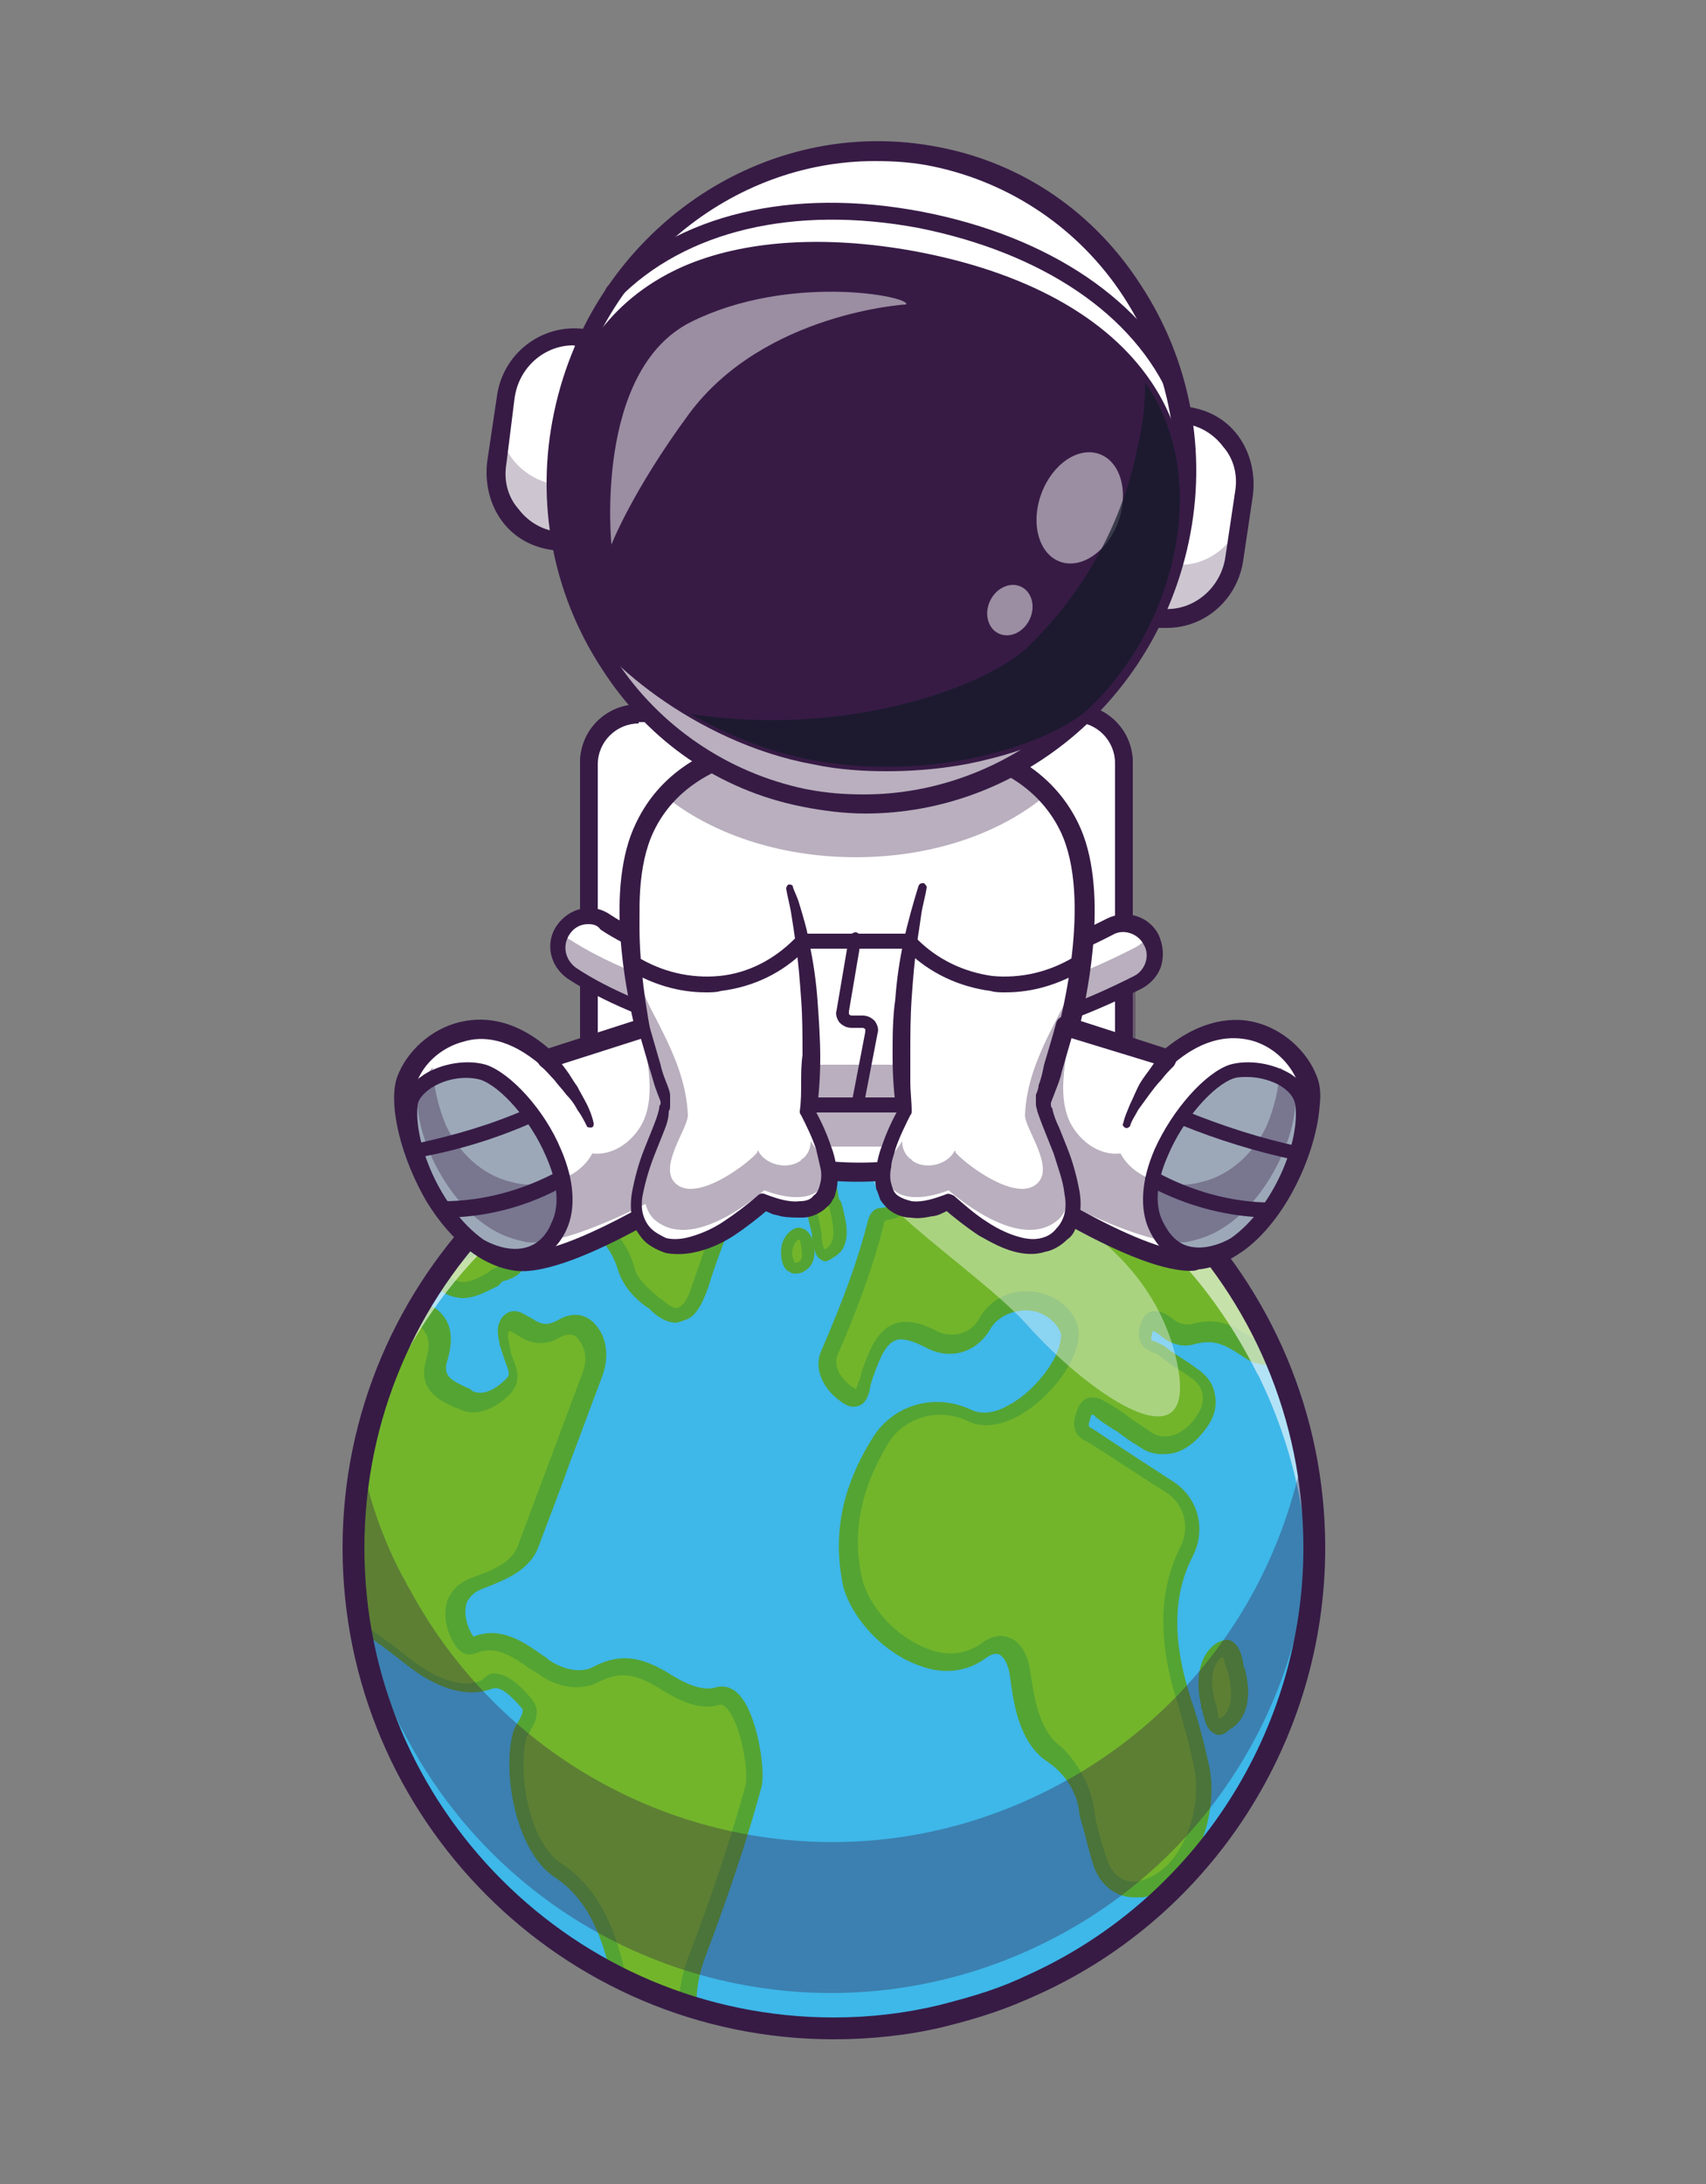 <?xml version="1.0" encoding="utf-8"?>
<!-- Generator: Adobe Illustrator 24.0.1, SVG Export Plug-In . SVG Version: 6.00 Build 0)  -->
<svg version="1.1" id="Calque_1" xmlns="http://www.w3.org/2000/svg" xmlns:xlink="http://www.w3.org/1999/xlink" x="0px" y="0px"
	 viewBox="0 0 125 160" style="enable-background:new 0 0 125 160;" xml:space="preserve">
<rect x="0" y="0" width="125" height="160" fill="#808080" stroke="none"/>
<style type="text/css">
	.st0{opacity:0.2;}
	.st1{fill:#371B45;}
	.st2{fill:#3EB7E9;}
	.st3{clip-path:url(#SVGID_2_);}
	.st4{fill:#72B52B;}
	.st5{fill:#54A433;}
	.st6{opacity:0.4;}
	.st7{fill:#FFFFFF;}
	.st8{opacity:0.6;}
	.st9{fill:none;}
	.st10{opacity:0.35;}
	.st11{fill:#F49939;}
	.st12{fill:#9CA8B8;}
	.st13{opacity:0.25;}
	.st14{opacity:0.5;}
	.st15{opacity:0.7;}
	.st16{fill:#121A27;}
</style>
<g>
	<g class="st0">
		<g>
			<g>
				<path class="st1" d="M95.1,117.8c0.3,0,0.6,0.1,0.9,0.1C95.7,117.8,95.4,117.8,95.1,117.8z"/>
			</g>
		</g>
	</g>
	<g class="st0">
		<g>
			<g>
				<path class="st1" d="M98.4,117.9c-0.8,0-1.6,0-2.3-0.1C96.8,117.9,97.6,117.9,98.4,117.9z"/>
			</g>
		</g>
	</g>
	<g class="st0">
		<g>
			<g>
				<path class="st1" d="M98.4,117.9c0.5,0,1,0,1.5-0.1C99.4,117.9,98.9,117.9,98.4,117.9z"/>
			</g>
		</g>
	</g>
	<g>
		<g>
			<g>
				<path class="st1" d="M77.2,90.2c0.3-1.1,0.2-2.3-0.3-3.3c-0.4-1.1-1.1-2-1.9-2.8c-1.6-1.6-3.7-2.8-5.9-3.4
					c-2.2-0.6-4.6-0.8-6.9-0.3c-1.1,0.3-2.2,0.7-3.1,1.4c-0.9,0.6-1.7,1.5-2.2,2.6l0,0c-0.1,0.1-0.2,0.2-0.3,0.1
					c-0.1,0-0.2-0.2-0.1-0.3c0.3-1.2,1.1-2.4,2-3.2c1-0.9,2.2-1.5,3.4-1.8c1.2-0.4,2.5-0.6,3.8-0.5c1.3,0,2.6,0.2,3.8,0.5
					c1.2,0.3,2.4,0.8,3.5,1.5c1.1,0.7,2.1,1.5,3,2.5c0.8,1,1.6,2.1,1.9,3.4c0.2,0.6,0.3,1.3,0.2,2c0,0.7-0.2,1.3-0.4,1.9
					c-0.1,0.1-0.2,0.2-0.4,0.2C77.3,90.5,77.2,90.3,77.2,90.2L77.2,90.2z"/>
			</g>
		</g>
	</g>
	<g>
		<g>
			<g>
				<g>
					<g>
						<path class="st2" d="M92.6,97.7c0.2,0.3,0.3,0.6,0.5,1c8,17.2,0.8,37.7-16.2,46.2c-17.1,8.5-37.7,1.9-46.7-14.8
							c-0.2-0.3-0.3-0.6-0.5-0.9c-2-4-3.1-8.2-3.5-12.3c-1.3-13.9,5.7-27.8,18.8-34.6c0.2-0.1,0.3-0.2,0.5-0.2
							c0.2-0.1,0.3-0.2,0.5-0.2c13.3-6.4,28.7-3.7,39,5.8C88,90.2,90.6,93.7,92.6,97.7z"/>
					</g>
				</g>
			</g>
		</g>
		<g>
			<defs>
				<circle id="SVGID_1_" cx="61.1" cy="113.4" r="35.2"/>
			</defs>
			<clipPath id="SVGID_2_">
				<use xlink:href="#SVGID_1_"  style="overflow:visible;"/>
			</clipPath>
			<g class="st3">
				<g>
					<g>
						<g>
							<g>
								<path class="st4" d="M79.7,132.9c-0.2-1.7-1.1-3.4-2.6-4.3c-1.9-1.2-2.3-3.9-2.5-5.9c-0.2-1.6-1.2-2.8-2.7-1.7
									c-3.5,2.5-8.6-1.3-9.6-4.9c-0.9-3.9,0-7.2,2-10.5c1.4-2.3,4.2-3,6.5-1.8c2.7,1.3,6.9-2.8,7.4-5.5c0.1-0.3,0.1-0.7,0-1
									c-1.1-2.5-4.9-2.6-6.1-0.3c-0.8,1.5-2.5,2-4,1.2c-2.8-1.5-3.6-0.2-4.6,2.5c-0.3,0.9-0.3,2.5-1.4,1.8c-1.1-0.7-2-2-1.4-3.2
									c1.3-3.1,2.6-6.3,3.4-9.6c0.1-0.2,0.3-0.5,0.4-0.5c3.4-0.4,3.1-4.8,3.7-7.2c0.2-0.9,0.1-1.3-0.5-1.6c-0.6-0.4-0.8,0-1.1,0.7
									c-0.4,1-0.7,2.1-1.1,3.1c-0.2,0.5-0.3,1.3-0.8,1.2c-0.7-0.1-1-0.9-1-1.7c0.1-2.2,0.7-4.6,2-6.3c1-1.3,2.9-2.3,4.5-1.3
									c1.9,1.3,3.4,1.1,5.5,0.1c0.9-0.4,1.8-0.9,2.7-1.2c1.6-0.5,2.7-1.7,3.1-3.3c0.4-1.6,1.7-2.7,3.3-3c1-0.2,1.6-0.7,1.9-1.9
									c0.5-2.1,2.2-3.8,4.3-4.5c3-1,5.5-0.9,7.7,1.4c0.6,0.6,1.2,0.4,1.8,0.3c1.5-0.3,3.2-0.6,4.6-0.9c1.1-0.3,2.7,0.2,3.4,1.1
									c0.5,0.6,1,0.7,1.6,0.6c0.8-0.1,1.6-0.1,2.3-0.2c1.7-0.2,2.5,0.2,3.4,1.7c0.4,1.5-0.7,3.6-2.1,3.9c-0.4,0.1-0.9,0.2-1.4,0.2
									c-1.3,0-1.6,0.9-1.1,2.6c1,3.6-0.2,9-4.1,10.3c-0.9,0.3-1.5,0.7-1,2.2c0.2,0.8,0.4,1.7,0,2.5c-0.9,1.9-1.4,3.9-0.8,5.9
									c0.4,1.6-1.1,2.7-2.5,1.9c-1.5-0.9-3-1.9-4.4-3c-1.1-0.8-1.7-0.6-2.2,0.9c-0.4,1.3-1.1,2.6-1.4,3.8
									c-0.4,1.6-1.7,2.6-3.1,1.4c-1.6-1-2.5-1.4-4.2-1c-0.6,0.2-1.3-0.1-1.8-0.5c-0.6-0.4-1.3-0.9-1.6,0.3
									c-0.3,1.1,0.6,1.1,1.1,1.4c0.8,0.6,1.6,1.1,2.4,1.6c1.4,0.9,1.6,2.3,0.7,3.7c-0.9,1.3-2.6,2.4-4.1,1.3
									c-1.1-0.7-2.1-1.4-3.1-2c-0.5-0.3-1-0.9-1.4,0.3c-0.5,1.2,0.2,1.3,0.7,1.6c1.8,1.2,3.7,2.5,5.5,3.6c1.6,1,2.2,3.1,1.3,4.7
									c-1.8,3.4-1.4,7.2-0.2,11c0.5,1.6,0.9,3.1,1.2,4.8c0.7,3.2-0.8,8.1-4.4,9c-1.4,0.3-2.6-0.7-3-2
									C80.2,135.3,80,134.1,79.7,132.9z"/>
							</g>
						</g>
					</g>
				</g>
				<g>
					<g>
						<g>
							<g>
								<path class="st4" d="M12.2,110.7c-1.5-3.1-1.3-5.5,2.2-6.8c5.1-2.2,10.1-4.6,15-7c0.8-0.4,1.7-0.9,2.4,0
									c0.6,0.8,0.6,1.7,0.3,2.8c-0.6,1.8,0.8,2.3,2.1,2.9c1.1,0.5,2.3-0.1,3.1-1c0.8-0.8,0-1.8-0.2-2.6c-0.1-0.6-0.5-1.3,0-1.8
									c0.5-0.6,1,0,1.4,0.3c0.8,0.6,1.6,0.7,2.5,0.1c0.8-0.5,1.7-0.4,2.3,0.5c0.6,0.9,0.5,2,0.1,3c-1.5,4.1-3.2,8.3-4.6,12.3
									c-0.6,1.7-2.5,2.3-4.1,2.9c-1.5,0.6-1.6,2.3-0.9,3.6c0.3,0.5,0.6,0.9,1.1,0.7c1.9-0.8,3.6,0.6,5,1.6
									c1.1,0.8,2.6,1.2,3.9,0.6c1.6-0.8,2.9-0.7,4.4,0.2c1.2,0.7,2.9,1.8,4.4,1.4c2-0.6,3,5.2,2.6,6.6c-1.1,4-2.6,8.4-4.1,12.3
									c-0.8,2.2-1,4.3-0.3,6.5c0.4,1.1,0.6,2.3,0.9,3.5c0.2,0.7,0.7,1.6,0.3,2.2c-0.5,0.7-1.2,0-1.8-0.4c-1.9-1.1-3.1-3.3-3.7-5.4
									c-0.4-1.5-0.9-3.1-1.2-4.7c-0.6-3.1-1.7-6.4-4.6-8.1c-2.6-1.8-3.5-7.2-2.7-9.9c0.2-0.7,1.1-1.5,0.4-2.3
									c-0.7-0.8-1.7-1.9-2.7-1.5c-2,0.8-4.3-0.5-5.9-1.7c-1.5-1.2-3.1-2.4-4.8-3.3c-2.5-1.4-3.2-4.3-4.1-6.8
									c-0.7-2.1-3.8-4.4-6-4.1C13.4,107.5,12.9,109.4,12.2,110.7z"/>
							</g>
						</g>
					</g>
				</g>
				<g>
					<g>
						<g>
							<g>
								<path class="st4" d="M125.5,108.4c0,0.1,0.1,0.1,0.1,0.2c0.1,1,1.2,2,0.3,2.8c-0.8,0.8-2.5,1.7-3.7,1
									c-1.8-0.6-2.5-0.5-4.1,0.4c-1.3,0.7-2.9,0.7-3.9-0.6c-1.1-1.3-1-3.2-0.5-4.7c0.9-2.4,3.2-4.9,5.9-4.8
									C122.3,102.9,124.7,106,125.5,108.4z"/>
							</g>
						</g>
					</g>
				</g>
				<g>
					<g>
						<g>
							<g>
								<path class="st4" d="M46.4,79.2c0.6-0.3,1.3-0.7,1.9-1c1.3-0.7,3.5-2.6,4.7-0.5c1.7,2.9,2,5.6,1,8.6c-0.9,2.5-2,5.3-2.9,8
									c-0.7,2.3-1.6,2.5-3.1,1.3c-0.8-0.7-1.8-1.4-2.2-2.6c-0.6-1.9-2-3.4-3.7-4.3c-1-0.5-2-1.3-1.7-3.1c0.3-1.5,0.6-3.5,2.2-4.3
									C43.9,80.7,45.2,79.9,46.4,79.2C46.4,79.2,46.4,79.2,46.4,79.2z"/>
							</g>
						</g>
					</g>
				</g>
				<g>
					<g>
						<g>
							<g>
								<path class="st4" d="M36.2,93.6c-1.1,0.7-2,1.1-3,0.7c-0.4-0.2-0.8-0.5-0.9-1c-0.1-0.7,0.5-0.9,0.8-1.1
									c0.6-0.4,1.3-0.7,1.9-1c1.1-0.6,2.4-1,2.8,0.7C38.2,93.5,36.6,93,36.2,93.6z"/>
							</g>
						</g>
					</g>
				</g>
				<g>
					<g>
						<g>
							<g>
								<path class="st4" d="M105,99.7c1.6-0.1,3.9,1,4.6,2.2c0.5,0.7-0.2,1.2-0.6,1.2c-1.2,0.2-3.9-1.2-4.6-2.3
									C104.1,100.5,104.4,100,105,99.7z"/>
							</g>
						</g>
					</g>
				</g>
				<g>
					<g>
						<g>
							<g>
								<path class="st4" d="M88.4,124.8c-0.3-1.3-0.4-3.1,0.9-3.9c0.9-0.6,1.1,0.8,1.3,1.5c0.3,1.3,0.5,3.1-0.9,3.9
									C88.7,127,88.8,125.5,88.4,124.8z"/>
							</g>
						</g>
					</g>
				</g>
				<g>
					<g>
						<g>
							<g>
								<path class="st4" d="M115.6,76.4c0.2,1.6-1.3,4.7-2.5,5.1c-0.3,0.1-0.9-0.3-0.7-0.7c0.5-1.5,1-3.4,2.3-4.3
									C114.9,76.2,115.4,76,115.6,76.4z"/>
							</g>
						</g>
					</g>
				</g>
				<g>
					<g>
						<g>
							<g>
								<path class="st4" d="M114.9,101.2c-0.5,0-1.4,1.1-1.6-0.4c-0.3-1.6,0.7-2.2,1.8-2.4c0.6-0.1,1.4-1,1.7,0.1
									C117.2,99.9,116.2,101,114.9,101.2z"/>
							</g>
						</g>
					</g>
				</g>
				<g>
					<g>
						<g>
							<g>
								<path class="st4" d="M129.2,109c-0.1,0.5,1,1.2-0.1,1.5c-1.1,0.3-1.6-0.7-1.9-1.7c-0.1-0.6-0.9-1.5,0-1.8
									C128.7,106.5,128.7,108.1,129.2,109z"/>
							</g>
						</g>
					</g>
				</g>
				<g>
					<g>
						<g>
							<g>
								<path class="st4" d="M61.2,88.3c0.3,1.1,0.8,2.8-0.4,3.5c-0.8,0.5-0.9-0.7-1-1.4c-0.2-1.1-0.8-2.8,0.3-3.7
									C61,86,60.8,88,61.2,88.3z"/>
							</g>
						</g>
					</g>
				</g>
				<g>
					<g>
						<g>
							<g>
								<path class="st4" d="M110.5,95.1c0.3,1.2,0.6,2.3-0.6,2.7c-0.9,0.3-0.8-0.9-1.1-1.5c-0.4-1.1-0.2-2.1,0.6-2.5
									C110.4,93.3,110.2,94.7,110.5,95.1z"/>
							</g>
						</g>
					</g>
				</g>
				<g>
					<g>
						<g>
							<g>
								<path class="st4" d="M59.2,91.2c0.2,0.7,0.1,1.3-0.5,1.6c-0.4,0.2-0.7,0.1-0.9-0.5c-0.2-0.7,0-1.4,0.4-1.7
									C58.7,90.1,59,90.6,59.2,91.2z"/>
							</g>
						</g>
					</g>
				</g>
			</g>
			<g class="st3">
				<g>
					<g>
						<g>
							<g>
								<path class="st5" d="M83.1,139c-1.5,0-2.6-1.1-3-2.4c-0.3-0.9-0.5-1.9-0.8-2.9l-0.2-0.7c-0.1-1.6-1-3-2.3-3.9
									c-2-1.3-2.5-3.9-2.8-6.3c-0.1-0.8-0.4-1.4-0.8-1.6c-0.3-0.1-0.6,0-1,0.3c-1.4,1-3.1,1.2-4.9,0.5c-2.5-0.9-4.8-3.3-5.5-5.7
									l0,0c-0.8-3.7-0.2-7.2,2.1-10.9c1.5-2.5,4.6-3.4,7.3-2.1c0.9,0.4,1.9,0.1,2.6-0.3c1.8-0.9,3.7-3.2,3.9-4.8
									c0.1-0.4,0-0.6,0-0.6c-0.5-1.1-1.6-1.6-2.5-1.6c-1.1,0-2.1,0.5-2.6,1.3c-1,1.8-3,2.4-4.8,1.4c-1-0.5-1.7-0.7-2.2-0.5
									c-0.7,0.3-1.1,1.2-1.6,2.6c-0.1,0.2-0.1,0.4-0.2,0.6c-0.1,0.7-0.3,1.4-0.9,1.6c-0.3,0.1-0.7,0.1-1.1-0.2
									c-1.3-0.8-2.3-2.4-1.6-3.9c1.6-3.7,2.7-6.7,3.4-9.5c0.1-0.4,0.4-0.9,0.9-0.9c2-0.2,2.5-2.1,2.9-4.8c0.1-0.7,0.2-1.4,0.4-2
									c0.2-0.7,0-0.8-0.3-1c0,0,0,0-0.1,0c0,0.1-0.1,0.2-0.2,0.4c-0.1,0.3-0.3,0.7-0.4,1.1c-0.2,0.7-0.5,1.4-0.7,2
									c0,0.1-0.1,0.2-0.1,0.3c-0.1,0.5-0.4,1.4-1.4,1.3c-1-0.2-1.5-1.3-1.5-2.3c0.1-1.5,0.5-4.4,2.1-6.6c1.2-1.6,3.4-2.6,5.2-1.4
									c1.6,1.1,2.8,1.1,4.9,0l0,0c0.9-0.4,1.8-0.9,2.8-1.2c1.3-0.4,2.3-1.5,2.7-2.9c0.5-1.8,1.9-3.1,3.7-3.4
									c0.8-0.2,1.3-0.6,1.5-1.5c0.5-2.2,2.3-4.1,4.6-4.9c3.5-1.2,6.2-0.7,8.3,1.6c0.3,0.3,0.6,0.3,1.1,0.1c0.1,0,0.1,0,0.2,0
									c0.6-0.1,1.3-0.3,1.9-0.4c0.9-0.2,1.9-0.4,2.7-0.6c1.3-0.3,3.1,0.3,4,1.3c0.3,0.3,0.6,0.5,1.1,0.4c0.4-0.1,0.9-0.1,1.4-0.1
									c0.3,0,0.7,0,1-0.1c2-0.2,2.9,0.3,3.9,2l0,0.1l0,0.1c0.4,1.9-0.8,4.2-2.5,4.6c-0.5,0.1-1,0.2-1.5,0.2c-0.2,0-0.5,0-0.7,0.2
									c-0.1,0.2-0.2,0.6,0.1,1.7c1,3.6-0.1,9.5-4.5,11c-0.7,0.2-1,0.3-0.7,1.5c0.3,1.2,0.3,2.1-0.1,2.9c-1,2-1.2,3.9-0.8,5.5
									c0.3,1,0,1.9-0.7,2.5c-0.7,0.6-1.7,0.6-2.6,0.1c-1.5-0.9-3-1.9-4.5-3c-0.5-0.4-0.7-0.4-0.8-0.3c-0.1,0-0.3,0.1-0.5,1
									c-0.2,0.6-0.4,1.1-0.6,1.7c-0.3,0.7-0.6,1.4-0.7,2c-0.3,1.1-1,2-1.8,2.3c-0.7,0.2-1.5,0-2.2-0.5c-1.5-1-2.2-1.3-3.7-0.9
									c-0.7,0.2-1.6,0-2.3-0.6c-0.1-0.1-0.4-0.3-0.6-0.4c0,0-0.1,0.1-0.1,0.3c-0.1,0.4-0.1,0.4,0.3,0.5c0.2,0.1,0.4,0.2,0.6,0.3
									c0.6,0.5,1.3,0.9,1.9,1.3c0.1,0.1,0.3,0.2,0.4,0.3c0.8,0.5,1.3,1.2,1.4,1.9c0.2,0.8,0,1.7-0.6,2.5c-0.7,1-1.7,1.8-2.7,1.9
									c-0.8,0.1-1.5,0-2.2-0.5c-0.5-0.3-1.1-0.7-1.6-1.1c-0.5-0.3-1-0.6-1.5-1c-0.1,0-0.1-0.1-0.2-0.2c-0.1,0-0.2-0.1-0.2-0.1
									c0,0.1-0.1,0.1-0.1,0.3c-0.2,0.6-0.2,0.6,0.2,0.8c0.1,0.1,0.2,0.1,0.3,0.2c1.5,1,3.5,2.3,5.5,3.6c1.9,1.2,2.5,3.5,1.5,5.5
									c-1.5,2.9-1.5,6.3-0.1,10.6c0.5,1.4,0.9,3,1.3,4.8c0.7,3.3-0.8,8.6-4.8,9.6C83.5,139,83.3,139,83.1,139z M80.2,132.8
									l0.1,0.6c0.2,0.9,0.5,1.9,0.8,2.8c0.3,1,1.2,1.9,2.4,1.6c3.3-0.8,4.6-5.5,4-8.3c-0.4-1.9-0.8-3.3-1.2-4.7
									c-1.5-4.6-1.4-8.3,0.2-11.5c0.7-1.4,0.3-3.1-1.1-4c-2.1-1.3-4-2.6-5.6-3.6c-0.1,0-0.1-0.1-0.2-0.1c-0.4-0.2-1.3-0.7-0.7-2.2
									c0.1-0.4,0.4-0.9,0.9-1c0.5-0.1,0.9,0.1,1.2,0.3c0.1,0,0.1,0.1,0.2,0.1c0.5,0.3,1,0.6,1.5,1c0.5,0.4,1.1,0.7,1.6,1.1
									c0.4,0.3,0.9,0.4,1.4,0.3c0.7-0.1,1.5-0.7,2-1.5c0.4-0.6,0.5-1.1,0.4-1.6c-0.1-0.5-0.4-0.9-0.9-1.2
									c-0.1-0.1-0.3-0.2-0.4-0.3c-0.7-0.4-1.4-0.9-2-1.4c0,0-0.2-0.1-0.3-0.1c-0.4-0.2-1.3-0.5-1-1.9c0.1-0.2,0.2-0.9,0.8-1.1
									c0.6-0.2,1.2,0.2,1.6,0.5c0.5,0.4,1,0.5,1.4,0.4c1.9-0.5,2.9,0,4.6,1.1l0.1,0c0.4,0.3,0.8,0.5,1.1,0.3
									c0.5-0.2,0.9-0.7,1.1-1.5c0.2-0.7,0.5-1.5,0.8-2.2c0.2-0.5,0.4-1.1,0.6-1.6c0.2-0.6,0.5-1.5,1.3-1.7c0.5-0.2,1.1,0,1.8,0.5
									c1.5,1.1,3,2.1,4.4,3c0.5,0.3,0.9,0.3,1.3,0c0.4-0.3,0.5-0.8,0.3-1.3c-0.5-1.9-0.3-4,0.8-6.3c0.3-0.5,0.3-1.2,0-2.1
									c-0.5-1.8,0.2-2.5,1.4-2.9c3.4-1.2,4.7-6,3.8-9.7c-0.2-0.9-0.4-1.9,0.1-2.6c0.3-0.4,0.8-0.6,1.5-0.6c0.4,0,0.9-0.1,1.3-0.2
									c1.1-0.3,1.9-1.9,1.7-3.2c-0.8-1.3-1.3-1.5-2.8-1.4c-0.3,0-0.7,0.1-1,0.1c-0.4,0-0.9,0.1-1.3,0.1c-0.9,0.1-1.6-0.1-2.1-0.8
									c-0.6-0.7-1.9-1.2-2.8-0.9c-0.9,0.2-1.9,0.4-2.8,0.6c-0.6,0.1-1.3,0.2-1.9,0.4c-0.1,0-0.1,0-0.2,0c-0.6,0.1-1.4,0.3-2.2-0.5
									c-1.9-1.9-4-2.3-7.2-1.3c-2,0.7-3.4,2.2-3.9,4.1c-0.3,1.4-1.1,2.1-2.4,2.4c-1.4,0.3-2.5,1.3-2.8,2.6
									c-0.4,1.8-1.7,3.2-3.4,3.7c-0.9,0.3-1.7,0.7-2.6,1.2l0,0c-2,1-3.8,1.4-6-0.1c-1.3-0.9-2.9,0.1-3.7,1.1c-1.5,2-1.8,4.6-1.9,6
									c0,0.5,0.2,1,0.5,1.1c0.1-0.1,0.1-0.3,0.2-0.5c0-0.1,0.1-0.3,0.1-0.4c0.2-0.7,0.5-1.3,0.7-2c0.1-0.4,0.3-0.7,0.4-1.1
									c0.2-0.5,0.4-0.9,0.9-1.1c0.3-0.1,0.7-0.1,1,0.2c0.8,0.5,1,1.2,0.8,2.2c-0.1,0.5-0.2,1.2-0.3,1.9c-0.4,2.4-0.8,5.4-3.7,5.8
									c0,0-0.1,0.1-0.1,0.1c-0.7,2.9-1.8,6-3.4,9.7c-0.5,1,0.5,2.1,1.2,2.5c0.1,0,0.1,0.1,0.1,0.1c0.1-0.2,0.2-0.6,0.3-0.8
									c0.1-0.2,0.1-0.5,0.2-0.7c0.6-1.7,1.2-2.9,2.3-3.3c0.8-0.3,1.8-0.2,3.1,0.5c1.2,0.6,2.6,0.2,3.2-1c0.7-1.2,2.1-2,3.6-1.9
									c1.6,0.1,2.9,0.9,3.5,2.3c0.1,0.3,0.2,0.7,0.1,1.3c-0.3,2-2.4,4.5-4.5,5.6c-1.4,0.7-2.6,0.8-3.6,0.3c-2.1-1-4.6-0.3-5.8,1.6
									c-2.1,3.5-2.7,6.7-1.9,10.1c0.6,2.1,2.6,4.2,4.8,5c1,0.4,2.5,0.6,3.9-0.4c0.9-0.7,1.7-0.6,2.1-0.4c0.8,0.3,1.3,1.2,1.5,2.5
									c0.3,2.1,0.7,4.4,2.3,5.5C79,129.2,80,130.9,80.2,132.8z"/>
							</g>
						</g>
					</g>
				</g>
				<g>
					<g>
						<g>
							<g>
								<path class="st5" d="M51.6,156.4c-0.5,0-0.9-0.3-1.3-0.5c-0.1-0.1-0.2-0.1-0.3-0.2c-1.8-1.1-3.2-3.2-3.9-5.7
									c-0.1-0.4-0.2-0.8-0.3-1.2c-0.3-1.1-0.6-2.3-0.9-3.5c-0.6-2.7-1.5-6-4.3-7.8c-2.9-2-3.8-7.8-3-10.6c0.1-0.3,0.2-0.5,0.4-0.8
									c0.3-0.6,0.4-0.8,0.2-1c-0.7-0.8-1.5-1.6-2.1-1.4c-1.8,0.7-4,0.1-6.4-1.8c-1.5-1.2-3-2.3-4.7-3.3c-2.4-1.3-3.3-3.9-4-6.1
									c-0.1-0.3-0.2-0.6-0.3-0.9c-0.6-1.8-3.4-4-5.4-3.7c-1,0.1-1.5,1.1-2,2.2c-0.1,0.3-0.3,0.6-0.4,0.8l-0.5,0.9l-0.5-1
									c-1-2-1.2-3.6-0.7-4.9c0.5-1.2,1.5-2.1,3.1-2.7c4.9-2.2,10-4.5,15-7l0.1-0.1c0.8-0.4,2-1,3,0.2c0.7,0.8,0.8,1.9,0.4,3.3
									c-0.4,1.2,0.2,1.5,1.5,2.1c0.1,0,0.2,0.1,0.3,0.2c1,0.5,2.1-0.5,2.5-0.9c0.3-0.3,0.2-0.5-0.1-1.3c-0.1-0.3-0.2-0.6-0.3-0.9
									c0-0.1-0.1-0.2-0.1-0.4c-0.1-0.5-0.3-1.2,0.2-1.9c0.8-0.9,1.6-0.2,2,0c0.1,0,0.1,0.1,0.2,0.1c0.7,0.5,1.2,0.5,1.9,0.1
									c1.2-0.7,2.3-0.4,3,0.7c0.6,0.9,0.7,2.2,0.2,3.5c-0.8,2.1-1.6,4.3-2.4,6.4c-0.7,2-1.5,4-2.2,5.9c-0.6,1.8-2.4,2.5-3.9,3.1
									c-0.2,0.1-0.3,0.1-0.5,0.2c-0.4,0.2-0.7,0.5-0.9,0.9c-0.2,0.6-0.1,1.3,0.2,2c0.2,0.4,0.3,0.5,0.3,0.5c0,0,0,0,0,0
									c2-0.8,3.7,0.4,5.1,1.4c0.2,0.1,0.3,0.2,0.4,0.3c0.4,0.3,2,1.2,3.3,0.5c1.7-0.9,3.2-0.8,5,0.2l0.2,0.1
									c1.1,0.7,2.6,1.6,3.8,1.2c0.4-0.1,1-0.1,1.6,0.5c1.4,1.4,2,5.6,1.7,6.8c-1,3.7-2.4,7.9-4.1,12.4c-0.8,2.1-0.9,4.2-0.2,6.1
									c0.4,1.1,0.7,2.5,0.9,3.5c0,0.2,0.1,0.4,0.2,0.6c0.2,0.6,0.5,1.4,0,2c-0.2,0.4-0.5,0.5-0.8,0.5
									C51.7,156.3,51.6,156.4,51.6,156.4z M36.2,122.6c1.1,0,2.1,1.1,2.7,1.8c0.8,0.9,0.3,1.8,0,2.3c-0.1,0.2-0.2,0.4-0.3,0.5
									c-0.7,2.5,0.1,7.7,2.5,9.3c3.1,2,4.2,5.6,4.8,8.5c0.2,1.1,0.6,2.3,0.9,3.4c0.1,0.4,0.2,0.8,0.3,1.3c0.6,2.3,1.8,4.1,3.4,5
									c0.1,0.1,0.2,0.2,0.4,0.2c0.2,0.1,0.5,0.3,0.6,0.3c0,0,0,0,0-0.1c0.1-0.2,0-0.7-0.2-1c-0.1-0.2-0.2-0.5-0.2-0.7
									c-0.2-1-0.5-2.4-0.9-3.4c-0.7-2.2-0.6-4.5,0.3-6.8c1.7-4.4,3.1-8.7,4.1-12.3c0.3-1-0.3-4.7-1.4-5.8
									c-0.3-0.3-0.5-0.2-0.5-0.2c-1.7,0.5-3.4-0.6-4.7-1.4l-0.2-0.1c-1.4-0.8-2.5-0.9-3.9-0.2c-1.3,0.7-3,0.5-4.5-0.6
									c-0.2-0.1-0.3-0.2-0.5-0.3c-1.3-0.9-2.5-1.8-4-1.2c-0.7,0.3-1.3,0-1.8-1c-0.5-1-0.6-2-0.3-2.9c0.3-0.7,0.8-1.2,1.5-1.5
									c0.2-0.1,0.3-0.1,0.5-0.2c1.4-0.5,2.8-1.1,3.2-2.4c0.7-1.9,1.5-4,2.2-5.9c0.8-2.1,1.6-4.3,2.4-6.4c0.3-0.7,0.5-1.7-0.1-2.5
									c-0.2-0.4-0.7-0.8-1.5-0.3c-1.1,0.6-2.1,0.5-3.1-0.2c-0.1,0-0.1-0.1-0.2-0.1c-0.1-0.1-0.3-0.2-0.4-0.2c0,0,0,0,0,0
									c-0.1,0.2-0.1,0.4,0,0.9c0,0.1,0.1,0.3,0.1,0.5c0,0.2,0.1,0.4,0.2,0.7c0.3,0.7,0.6,1.6-0.2,2.5c-1.3,1.3-2.7,1.7-3.8,1.1
									c-0.1,0-0.2-0.1-0.3-0.1c-1.1-0.5-2.7-1.3-2.1-3.4c0.3-1,0.3-1.7-0.2-2.3c-0.4-0.4-0.7-0.4-1.6,0.1l-0.1,0.1
									c-5,2.5-10,4.9-15,7.1c-1.4,0.5-2.2,1.2-2.5,2.1c-0.3,0.8-0.3,1.7,0.2,2.9c0.6-1.1,1.3-2.4,2.7-2.6c2.5-0.3,5.8,2.2,6.6,4.5
									c0.1,0.3,0.2,0.6,0.3,1c0.7,2.2,1.5,4.4,3.5,5.5c1.8,1,3.4,2.2,4.9,3.4c2.1,1.6,3.9,2.2,5.3,1.6
									C35.8,122.6,36,122.6,36.2,122.6z M37.5,97.4L37.5,97.4L37.5,97.4z"/>
							</g>
						</g>
					</g>
				</g>
				<g>
					<g>
						<g>
							<g>
								<path class="st5" d="M116.4,113.9c-1,0-2-0.4-2.6-1.2c-1.1-1.3-1.3-3.2-0.5-5.3c1-2.7,3.5-5.3,6.5-5.1
									c3.1,0.2,5.6,3.6,6.4,6l0,0c0,0.1,0.1,0.2,0.1,0.3c0,0.2,0.1,0.5,0.3,0.8c0.3,0.6,0.7,1.6-0.1,2.5c-0.9,0.9-2.8,1.9-4.3,1.1
									c-1.6-0.5-2.1-0.4-3.6,0.4C117.7,113.7,117,113.9,116.4,113.9z M119.4,103.3c-2.3,0-4.4,2.2-5.2,4.4
									c-0.3,0.8-0.8,2.8,0.4,4.2c0.8,1.1,2.2,1,3.2,0.4c1.8-1,2.7-1.1,4.6-0.4l0.1,0c0.9,0.5,2.4-0.3,3.1-0.9
									c0.3-0.3,0.2-0.5-0.1-1.2c-0.2-0.3-0.3-0.7-0.4-1.2l0,0c0,0,0-0.1,0-0.1c-0.8-2.4-3.1-5.1-5.4-5.2
									C119.6,103.4,119.5,103.3,119.4,103.3z M125,108.7C125,108.7,125,108.7,125,108.7C125,108.7,125,108.7,125,108.7z"/>
							</g>
						</g>
					</g>
				</g>
				<g>
					<g>
						<g>
							<g>
								<path class="st5" d="M49.5,96.9c-0.7,0-1.4-0.5-1.8-0.9c-0.1-0.1-0.2-0.2-0.4-0.3c-0.8-0.6-1.6-1.4-2-2.6
									c-0.6-2.1-2.2-3.3-3.4-4c-0.6-0.4-2.4-1.3-1.9-3.7l0-0.1c0.3-1.6,0.7-3.7,2.4-4.6c0.9-0.4,1.8-0.9,2.7-1.4
									c0.3-0.1,0.5-0.3,0.8-0.4l0,0l0.6-0.3c0.6-0.3,1.2-0.6,1.7-0.9c0.2-0.1,0.4-0.2,0.7-0.4c1-0.6,2.2-1.4,3.4-1.1
									c0.6,0.1,1,0.5,1.4,1.1c1.8,3.1,2.1,6,1,9.1c-0.3,0.9-0.7,1.9-1,2.8c-0.6,1.7-1.3,3.4-1.8,5.1c-0.5,1.4-1,2.2-1.7,2.4
									C49.7,96.9,49.6,96.9,49.5,96.9z M47.1,79.5L47.1,79.5l-0.4,0.2c-0.4,0.2-0.8,0.4-1.1,0.6c-0.9,0.5-1.8,1-2.7,1.5
									c-1.3,0.6-1.6,2.3-1.8,3.8l0,0.1c-0.2,1.3,0.3,1.9,1.4,2.5c1.4,0.8,3.3,2.2,4,4.7c0.2,0.8,0.9,1.4,1.6,2
									c0.1,0.1,0.2,0.2,0.4,0.3c0.5,0.5,1,0.7,1.2,0.6c0.2-0.1,0.6-0.3,1-1.6c0.6-1.7,1.2-3.5,1.8-5.2c0.4-1,0.7-1.9,1-2.8
									c1-2.8,0.7-5.3-0.9-8.2c-0.2-0.3-0.4-0.5-0.7-0.6c-0.7-0.2-1.7,0.4-2.5,0.9c-0.3,0.2-0.5,0.3-0.7,0.4
									C48.1,78.9,47.6,79.2,47.1,79.5z"/>
							</g>
						</g>
					</g>
				</g>
				<g>
					<g>
						<g>
							<g>
								<path class="st5" d="M33.9,95.1c-0.3,0-0.7-0.1-1-0.2c-0.7-0.3-1.1-0.8-1.2-1.5c-0.2-1,0.6-1.4,0.9-1.6
									c0.1,0,0.1-0.1,0.2-0.1c0.4-0.2,0.8-0.4,1.1-0.6c0.3-0.1,0.5-0.3,0.8-0.4c1.1-0.6,1.9-0.7,2.6-0.4c0.5,0.2,0.9,0.8,1.1,1.5
									c0.3,1.5-0.8,1.8-1.3,2c-0.1,0-0.4,0.1-0.4,0.2l-0.1,0.1l-0.1,0.1C35.7,94.6,34.8,95.1,33.9,95.1z M36.6,91.2
									c-0.2,0-0.7,0.1-1.3,0.5c-0.3,0.2-0.5,0.3-0.8,0.4c-0.4,0.2-0.7,0.4-1.1,0.6c-0.1,0-0.2,0.1-0.2,0.1
									c-0.4,0.2-0.4,0.2-0.3,0.4c0.1,0.4,0.3,0.5,0.5,0.6c0.7,0.3,1.4,0,2.4-0.6c0.3-0.3,0.7-0.4,1-0.5c0.6-0.2,0.6-0.2,0.5-0.7
									c-0.1-0.4-0.2-0.7-0.4-0.8C36.8,91.2,36.7,91.2,36.6,91.2z"/>
							</g>
						</g>
					</g>
				</g>
				<g>
					<g>
						<g>
							<g>
								<path class="st5" d="M108.8,103.8c-1.5,0-4.1-1.5-4.9-2.6c-0.2-0.3-0.2-0.6-0.1-1c0.1-0.4,0.5-0.8,1-1l0.1,0l0.1,0
									c1.7-0.1,4.2,1.1,5.1,2.5c0.4,0.6,0.3,1,0.2,1.3c-0.2,0.5-0.7,0.8-1.1,0.8C109,103.8,108.9,103.8,108.8,103.8z M105.1,100.3
									c-0.2,0.1-0.3,0.2-0.3,0.2c0,0,0,0,0,0c0.6,0.9,3.1,2.2,4,2.1c0.1,0,0.3-0.1,0.3-0.2c0,0,0-0.1-0.1-0.2
									C108.5,101.3,106.5,100.2,105.1,100.3z"/>
							</g>
						</g>
					</g>
				</g>
				<g>
					<g>
						<g>
							<g>
								<path class="st5" d="M89.3,127.1c-0.1,0-0.2,0-0.3-0.1c-0.5-0.2-0.7-0.8-0.8-1.3c-0.1-0.2-0.1-0.5-0.2-0.6l0-0.1l0-0.1
									c-0.2-0.8-0.6-3.3,1.1-4.5c0.5-0.3,0.9-0.3,1.1-0.2c0.6,0.3,0.8,1.1,0.9,1.7c0,0.1,0,0.2,0.1,0.3c0.7,2.7-0.2,4-1.1,4.5
									C89.8,127,89.5,127.1,89.3,127.1z M89,124.6c0.1,0.2,0.2,0.5,0.2,0.8c0,0.1,0.1,0.4,0.1,0.5c0,0,0,0,0.1,0
									c0.8-0.5,1-1.6,0.6-3.3c0-0.1-0.1-0.2-0.1-0.3c-0.1-0.2-0.2-0.7-0.3-0.9c0,0,0,0-0.1,0C88.9,121.9,88.6,122.9,89,124.6z"/>
							</g>
						</g>
					</g>
				</g>
				<g>
					<g>
						<g>
							<g>
								<path class="st5" d="M112.9,82c-0.3,0-0.7-0.2-1-0.4c-0.3-0.3-0.3-0.7-0.2-1.1c0.1-0.2,0.1-0.4,0.2-0.6c0.5-1.4,1-3,2.3-3.9
									c0.2-0.1,0.7-0.5,1.2-0.3c0.3,0.1,0.5,0.3,0.5,0.6l0,0.1c0.3,1.8-1.3,5.3-2.9,5.7C113.1,82,113,82,112.9,82z M112.8,80.9
									C112.8,80.9,112.8,80.9,112.8,80.9C112.8,80.9,112.8,80.9,112.8,80.9z M112.9,80.9C112.9,80.9,112.9,80.9,112.9,80.9
									c0.9-0.2,2.2-2.5,2.2-4c0,0,0,0,0,0c-1,0.7-1.5,2.1-1.9,3.4C113,80.5,112.9,80.7,112.9,80.9z"/>
							</g>
						</g>
					</g>
				</g>
				<g>
					<g>
						<g>
							<g>
								<path class="st5" d="M113.8,102.2c-0.1,0-0.3,0-0.4-0.1c-0.5-0.2-0.7-0.9-0.7-1.1c-0.2-0.9-0.1-2.6,2.2-3.1
									c0.1,0,0.2-0.1,0.4-0.2c0.4-0.2,0.9-0.4,1.4-0.2c0.3,0.1,0.5,0.4,0.6,0.9c0.2,0.7,0.2,1.4-0.2,2c-0.4,0.7-1.2,1.2-2.1,1.3
									l-0.1,0l0,0c-0.1,0-0.2,0.1-0.2,0.1C114.4,102,114.1,102.2,113.8,102.2z M116.2,98.5c-0.1,0-0.3,0.1-0.4,0.2
									c-0.2,0.1-0.4,0.2-0.6,0.2c-1.4,0.3-1.5,1.1-1.4,1.7c0,0.2,0.1,0.2,0.1,0.3c0.1,0,0.2-0.1,0.3-0.1c0.2-0.1,0.4-0.2,0.7-0.2
									c0.6-0.1,1-0.4,1.3-0.8c0.2-0.3,0.2-0.7,0.1-1.1l0,0C116.2,98.6,116.2,98.6,116.2,98.5z"/>
							</g>
						</g>
					</g>
				</g>
				<g>
					<g>
						<g>
							<g>
								<path class="st5" d="M128.8,111.1c-0.3,0-0.6-0.1-0.9-0.2c-0.7-0.4-1-1.3-1.2-2c0-0.1-0.1-0.3-0.2-0.4
									c-0.2-0.4-0.4-1-0.2-1.5c0.1-0.2,0.3-0.4,0.7-0.6c1.6-0.5,2.1,0.9,2.4,1.7c0.1,0.2,0.2,0.5,0.3,0.7l0.1,0.2l0,0.1
									c0,0.1,0.1,0.2,0.1,0.3c0.2,0.3,0.4,0.7,0.2,1.1c-0.2,0.4-0.7,0.6-0.8,0.6C129.1,111.1,128.9,111.1,128.8,111.1z
									 M127.4,107.5c0,0.1,0.1,0.4,0.2,0.5c0.1,0.2,0.2,0.4,0.2,0.6c0.2,0.6,0.4,1.1,0.7,1.3c0.1,0.1,0.2,0.1,0.5,0.1
									c0,0,0-0.1,0-0.1c-0.1-0.2-0.3-0.5-0.3-0.7c-0.1-0.2-0.2-0.4-0.3-0.7C128,107.4,127.9,107.3,127.4,107.5z"/>
							</g>
						</g>
					</g>
				</g>
				<g>
					<g>
						<g>
							<g>
								<path class="st5" d="M60.5,92.4c-0.1,0-0.2,0-0.3-0.1c-0.5-0.2-0.6-1-0.7-1.6c0-0.1,0-0.1,0-0.2c0-0.2-0.1-0.4-0.1-0.5
									c-0.3-1.1-0.6-2.7,0.5-3.6c0.3-0.2,0.6-0.3,0.9-0.2c0.4,0.2,0.5,0.7,0.6,1.2c0,0.2,0.1,0.5,0.1,0.5l0.1,0.1l0.1,0.3
									c0.3,1.2,0.8,3-0.6,3.8C60.8,92.3,60.6,92.4,60.5,92.4z M60.4,87.1C60.4,87.1,60.3,87.1,60.4,87.1c-0.7,0.5-0.6,1.5-0.3,2.7
									c0,0.2,0.1,0.4,0.1,0.6c0,0.1,0,0.1,0,0.2c0,0.2,0.1,0.8,0.2,0.9c0,0,0,0,0.1,0c0.8-0.5,0.6-1.6,0.3-2.9l0-0.1
									c-0.2-0.2-0.3-0.6-0.3-0.9C60.5,87.4,60.4,87.2,60.4,87.1z"/>
							</g>
						</g>
					</g>
				</g>
				<g>
					<g>
						<g>
							<g>
								<path class="st5" d="M109.6,98.4c-0.2,0-0.4,0-0.5-0.1c-0.5-0.3-0.6-0.9-0.7-1.3c0-0.2-0.1-0.3-0.1-0.5
									c-0.5-1.4-0.2-2.7,0.9-3.2c0.4-0.2,0.7-0.2,1-0.1c0.5,0.2,0.6,0.8,0.7,1.2c0,0.1,0.1,0.3,0.1,0.4l0.1,0.1l0,0.1
									c0.3,1.1,0.7,2.8-0.9,3.3C109.9,98.4,109.8,98.4,109.6,98.4z M109.7,94.3c-0.5,0.3-0.6,1-0.3,1.8c0.1,0.2,0.1,0.4,0.2,0.6
									c0,0.2,0.1,0.4,0.2,0.6c0,0,0,0,0.1,0c0.5-0.2,0.6-0.5,0.2-1.9c-0.1-0.2-0.2-0.5-0.2-0.7C109.7,94.6,109.7,94.4,109.7,94.3z
									"/>
							</g>
						</g>
					</g>
				</g>
				<g>
					<g>
						<g>
							<g>
								<path class="st5" d="M58.3,93.3c-0.2,0-0.3,0-0.4-0.1c-0.3-0.1-0.5-0.4-0.6-0.8c-0.2-0.9,0-1.7,0.6-2.2
									c0.4-0.3,0.7-0.3,0.9-0.2c0.4,0.1,0.7,0.6,0.8,1.1l0,0c0.2,1,0,1.7-0.8,2.1C58.6,93.3,58.4,93.3,58.3,93.3z M58.5,90.8
									C58.5,90.8,58.5,90.8,58.5,90.8c-0.5,0.4-0.5,1-0.4,1.4c0.1,0.2,0.1,0.3,0.1,0.3c0,0,0.1,0,0.2,0c0.2-0.1,0.5-0.2,0.3-1.1
									C58.7,91,58.6,90.8,58.5,90.8z"/>
							</g>
						</g>
					</g>
				</g>
			</g>
		</g>
		<g class="st6">
			<g>
				<g>
					<g>
						<path class="st7" d="M65.4,85.6c7.8-0.2,18.3,4.3,20.7,13.6c2.2,8.8-6.2,3.1-10.9-2.2C71.3,92.7,60.1,85.8,65.4,85.6z"/>
					</g>
				</g>
			</g>
		</g>
		<g class="st8">
			<g>
				<g>
					<g>
						<path class="st7" d="M44.4,84.9c0.2-0.1,0.3-0.2,0.5-0.2c0.2-0.1,0.3-0.2,0.5-0.2c13.3-6.4,28.7-3.7,39,5.8
							c3.1,2.8,5.7,6.3,7.7,10.3c0.2,0.3,0.3,0.6,0.5,1c3,6.5,3.9,13.6,2.8,20.2c1.8-7.5,1.2-15.6-2.3-23c-0.1-0.3-0.3-0.6-0.5-1
							c-2-4-4.6-7.4-7.7-10.3c-10.3-9.4-25.7-12.1-39-5.8c-0.2,0.1-0.3,0.2-0.5,0.2c-0.2,0.1-0.3,0.2-0.5,0.2
							c-10.3,5.3-16.9,15.1-18.6,25.8C28.7,98.3,35,89.8,44.4,84.9z"/>
					</g>
				</g>
			</g>
		</g>
		<g>
			<g>
				<g>
					<g>
						<circle class="st9" cx="61.1" cy="113.4" r="35.2"/>
					</g>
				</g>
			</g>
		</g>
		<g>
			<g>
				<g>
					<g>
						<path class="st1" d="M61.1,149.4c-19.9,0-36-16.2-36-36s16.2-36,36-36c19.9,0,36,16.2,36,36c0,14-8.2,26.9-21,32.7
							c-2.4,1.1-4.2,1.7-7,2.4l0,0C66.6,149.1,63.8,149.4,61.1,149.4z M61.1,79c-18.9,0-34.4,15.4-34.4,34.4s15.4,34.4,34.4,34.4
							c2.6,0,5.2-0.3,7.7-0.9c2.7-0.7,4.4-1.2,6.7-2.3c12.2-5.6,20-17.9,20-31.2C95.5,94.4,80.1,79,61.1,79z M69,147.7L69,147.7
							L69,147.7z"/>
					</g>
				</g>
			</g>
		</g>
		<g class="st10">
			<g>
				<g>
					<g>
						<path class="st1" d="M76.6,142.3c-17.1,8.5-37.7,1.9-46.7-14.8c-0.2-0.3-0.3-0.6-0.5-0.9c-2-4-3.1-8.2-3.5-12.3
							c-0.3-3-0.2-6,0.3-8.9c0.5,3.4,1.6,6.9,3.3,10.1c0.2,0.3,0.3,0.6,0.5,0.9c9,16.7,29.6,23.4,46.7,14.8
							c10.6-5.3,17.3-15.1,19-26C98,120.1,90.7,135.3,76.6,142.3z"/>
					</g>
				</g>
			</g>
		</g>
	</g>
	<g>
		<g>
			<g>
				<path class="st9" d="M67,82.1c-0.3,0.7-0.6,1.3-1,1.9C66,83.3,66.4,82.5,67,82.1z"/>
			</g>
		</g>
	</g>
	<g>
		<g>
			<g>
				<path class="st11" d="M36.1,91.9c0.2,0.1,0.5,0.1,0.7,0.2c0,0,0,0,0,0.1c-0.2,0.1-0.3,0.2-0.5,0.3L36.1,91.9z"/>
			</g>
		</g>
	</g>
	<g>
		<g>
			<g>
				<path class="st1" d="M78.8,83.1H46.8c-2.4,0-4.3-1.9-4.3-4.3V55.9c0-2.4,1.9-4.3,4.3-4.3h31.9c2.4,0,4.3,1.9,4.3,4.3v22.8
					C83.1,81.1,81.2,83.1,78.8,83.1z M46.8,53c-1.6,0-3,1.3-3,3v22.8c0,1.6,1.3,3,3,3h31.9c1.6,0,3-1.3,3-3V55.9c0-1.6-1.3-3-3-3
					H46.8z"/>
			</g>
		</g>
	</g>
	<g class="st10">
		<g>
			<g>
				<path class="st1" d="M78.8,83.1H46.8c-2.4,0-4.3-1.9-4.3-4.3v-7.5h1.4c0,1.6,1.3,3,3,3h31.9c1.6,0,3-1.3,3-3h1.4v7.5
					C83.1,81.1,81.2,83.1,78.8,83.1z M43.9,74.4v4.4c0,1.6,1.3,3,3,3h31.9c1.6,0,3-1.3,3-3v-4.4c-0.8,0.7-1.8,1.2-3,1.2H46.8
					C45.7,75.6,44.6,75.1,43.9,74.4z"/>
			</g>
		</g>
	</g>
	<g>
		<g>
			<g>
				<path class="st7" d="M43.2,78.8V55.9c0-2,1.6-3.7,3.7-3.7h31.9c2,0,3.7,1.6,3.7,3.7v22.8c0,2-1.6,3.7-3.7,3.7H46.8
					C44.8,82.4,43.2,80.8,43.2,78.8z"/>
			</g>
		</g>
	</g>
	<g>
		<g>
			<g>
				<path class="st1" d="M78.8,83.1H46.8c-2.4,0-4.3-1.9-4.3-4.3V55.9c0-2.4,1.9-4.3,4.3-4.3h31.9c2.4,0,4.3,1.9,4.3,4.3v22.8
					C83.1,81.1,81.2,83.1,78.8,83.1z M46.8,53c-1.6,0-3,1.3-3,3v22.8c0,1.6,1.3,3,3,3h31.9c1.6,0,3-1.3,3-3V55.9c0-1.6-1.3-3-3-3
					H46.8z"/>
			</g>
		</g>
	</g>
	<g>
		<g>
			<g>
				<path class="st7" d="M62.6,77.1c-6.5,0-15.8-2.6-20.7-5.9c-1-0.7-1.3-2.1-0.6-3.1c0.7-1,2.1-1.3,3.1-0.6
					c4.1,2.7,12.6,5.1,18.2,5.1c6.3,0,12.6-1.6,18.7-4.8c1.1-0.6,2.5-0.1,3,1c0.6,1.1,0.1,2.5-1,3C76.6,75.4,69.6,77.1,62.6,77.1z"
					/>
			</g>
		</g>
	</g>
	<g class="st10">
		<g>
			<g>
				<path class="st1" d="M83.5,71.9c-6.8,3.5-13.8,5.3-20.8,5.3c-6.5,0-15.8-2.6-20.7-5.9c-1-0.6-1.3-1.9-0.8-2.9
					c0.1,0.1,0.3,0.3,0.5,0.4c4.9,3.2,14.2,5.9,20.7,5.9c7,0,14-1.8,20.8-5.3c0.4-0.2,0.8-0.6,1-1c0.1,0.1,0.2,0.3,0.3,0.5
					C85.1,69.9,84.6,71.3,83.5,71.9z"/>
			</g>
		</g>
	</g>
	<g>
		<g>
			<g>
				<path class="st1" d="M62.6,77.7c-6.6,0-16-2.7-21-6c-1.3-0.9-1.7-2.6-0.8-3.9c0.9-1.3,2.6-1.7,3.9-0.8c4.1,2.7,12.4,5,17.9,5
					c6.2,0,12.4-1.6,18.5-4.7c1.4-0.7,3.1-0.2,3.8,1.2c0.3,0.7,0.4,1.4,0.2,2.2c-0.2,0.7-0.7,1.3-1.4,1.7
					C76.8,75.9,69.7,77.7,62.6,77.7z M43.1,67.7c-0.6,0-1.1,0.3-1.4,0.8c-0.5,0.8-0.3,1.8,0.5,2.4c4.8,3.2,14,5.8,20.4,5.8
					c6.9,0,13.8-1.8,20.5-5.2c0.8-0.4,1.2-1.5,0.7-2.3c-0.4-0.8-1.5-1.2-2.3-0.7c-6.2,3.2-12.6,4.8-19,4.8c-5.7,0-14.3-2.4-18.5-5.2
					C43.8,67.8,43.5,67.7,43.1,67.7z"/>
			</g>
		</g>
	</g>
	<g>
		<g>
			<g>
				<path class="st7" d="M96,80.9c-0.1,3.1-2.2,8-5.4,10.3c-0.9,0.6-1.9,1.1-2.9,1.2c-2.1,0.3-5.7-1.4-9-3.2
					c-2.2-1.2-4.2-2.5-5.6-3.4c-1.1-0.7-1.8-1.2-1.8-1.2c-0.4,0.1-0.8,0.2-1.2,0.3c0,0-0.1,0-0.1,0c-1.1,0.3-2.2,0.5-3.2,0.7
					c-0.7,0.1-1.3,0.2-2,0.2c0,0-0.1,0-0.1,0c-3.3,0.3-6.5-0.2-10.5-1.2c0,0-11.9,8.4-16.4,7.8c-5.7-0.7-9.2-10.2-8.1-13.3
					c1.1-3,5.6-5.8,10.3-1.6l7.2-2.3c0,0-2.6-9.4,0-14.7c0.4-0.9,0.9-1.6,1.5-2.3c4.7-5.3,14-3.9,14-3.9s9.2-1.3,13.9,3.8
					c0.6,0.7,1.2,1.5,1.6,2.4c1.7,3.5,1.1,8.8,0.6,11.9c-0.3,1.6-0.6,2.7-0.6,2.7l0.5,0.2l6.7,2.1c4-3.5,7.7-2.2,9.5,0.1
					c0.4,0.5,0.6,1,0.8,1.5C96,79.6,96,80.2,96,80.9z"/>
			</g>
		</g>
	</g>
	<g class="st10">
		<g>
			<g>
				<path class="st1" d="M76.7,58.2c-3.3,2.8-8.3,4.6-14,4.6C57,62.8,52,61,48.7,58.3c4.7-5.3,14-3.9,14-3.9S71.9,53.1,76.7,58.2z"
					/>
			</g>
		</g>
	</g>
	<g>
		<g>
			<g>
				<path class="st1" d="M68.2,81.5H57.1c-2.2,0-3.9-1.8-3.9-3.9v-5.3c0-2.2,1.8-3.9,3.9-3.9h11.2c2.2,0,3.9,1.8,3.9,3.9v5.3
					C72.2,79.7,70.4,81.5,68.2,81.5z M57.1,69.5c-1.5,0-2.8,1.3-2.8,2.8v5.3c0,1.5,1.3,2.8,2.8,2.8h11.2c1.5,0,2.8-1.3,2.8-2.8v-5.3
					c0-1.5-1.3-2.8-2.8-2.8H57.1z"/>
			</g>
		</g>
	</g>
	<g class="st10">
		<g>
			<g>
				<path class="st1" d="M71.6,74.6v2.8c0,1.9-1.5,3.4-3.4,3.4H57.1c-1.9,0-3.4-1.5-3.4-3.4v-2.8c0,1.9,1.5,3.4,3.4,3.4h11.2
					C70.1,77.9,71.6,76.4,71.6,74.6z"/>
			</g>
		</g>
	</g>
	<g>
		<g>
			<g>
				<path class="st1" d="M87.2,93.1c-4.6,0-14.3-6.6-16.1-7.8C65,87,60.7,87,54.4,85.3c-1.8,1.3-12.2,8.3-16.6,7.8
					c-2.4-0.3-4.7-2.1-6.5-5c-1.9-3.2-2.9-7.2-2.2-9.2c0.7-1.9,2.5-3.5,4.5-4c1.6-0.4,3.9-0.4,6.6,1.9l6.2-2
					c-0.5-2.2-2.1-9.8,0.2-14.5c3.8-8,14.9-6.8,16.2-6.6c1.2-0.2,12.3-1.4,16.2,6.6c2.3,4.7,0.7,12.3,0.2,14.5l6.2,2
					c2.7-2.2,5.1-2.3,6.6-1.9c2,0.5,3.8,2.1,4.5,4c0.2,0.5,0.3,1.2,0.2,2c-0.2,3.4-2.4,8.5-5.7,10.8c-1,0.7-2.1,1.2-3.2,1.3
					C87.6,93.1,87.4,93.1,87.2,93.1z M71.3,83.9c0.1,0,0.3,0,0.4,0.1c3.1,2.2,11.8,7.7,15.5,7.7c0.1,0,0.3,0,0.4,0
					c0.9-0.1,1.8-0.5,2.6-1.1c2.9-2.1,5-6.7,5.1-9.8c0,0,0,0,0,0c0-0.6,0-1.1-0.2-1.5c-0.6-1.5-1.9-2.7-3.5-3.1
					c-1.3-0.3-3.3-0.3-5.7,1.8c-0.2,0.2-0.4,0.2-0.7,0.1L78,75.9c-0.3-0.1-0.5-0.5-0.4-0.8c0-0.1,2.5-9.2,0.1-14.2
					c-3.6-7.4-14.7-5.8-14.8-5.8c-0.1,0-0.1,0-0.2,0c-0.1,0-11.3-1.5-14.8,5.8c-2.4,5,0.1,14.1,0.1,14.2c0.1,0.4-0.1,0.7-0.4,0.8
					l-7.2,2.3c-0.2,0.1-0.5,0-0.7-0.1c-2.4-2.1-4.4-2.2-5.7-1.8c-1.6,0.4-3,1.6-3.5,3.1c-0.5,1.4,0.2,5,2.1,8c0.9,1.5,2.8,4,5.5,4.3
					c3.5,0.4,12.7-5.4,15.9-7.7c0.2-0.1,0.4-0.2,0.6-0.1c6.3,1.7,10.5,1.7,16.7,0C71.2,83.9,71.2,83.9,71.3,83.9z"/>
			</g>
		</g>
	</g>
	<g>
		<g>
			<g>
				<path class="st7" d="M46.9,66.8c0,0-0.5,4.7,1.9,13.8c0.3,1.1-3.7,7.4-1.3,9.8c2.4,2.4,6.3-0.5,8.4-2.4c0,0,2.9,1.4,4.3-0.1
					c1.6-1.8-1-6.5-1-6.5s1-8.6-1.4-16.6"/>
			</g>
		</g>
	</g>
	<g>
		<g>
			<g>
				<path class="st1" d="M47.5,74.9c0.3,1,0.6,2.1,0.9,3.1c0.1,0.5,0.3,1,0.5,1.5c0.1,0.3,0.2,0.5,0.2,0.8l0,0.1c0,0,0,0,0,0.1
					c0,0.2,0,0.3,0,0.4c0,0.2,0,0.4-0.1,0.5C49,82,48.8,82.5,48.6,83c-0.2,0.5-0.4,1-0.6,1.5c-0.4,1-0.7,2-0.9,3
					c-0.1,0.5-0.1,1,0,1.4c0.1,0.4,0.3,0.8,0.6,1.1c0.3,0.3,0.7,0.5,1.1,0.7c0.4,0.1,0.9,0.1,1.4,0c0.9-0.2,1.9-0.6,2.8-1.2
					c0.9-0.6,1.7-1.2,2.5-1.9c0.2-0.2,0.4-0.2,0.6-0.1l0,0c0.8,0.3,1.7,0.6,2.5,0.5c0.4,0,0.8-0.1,1-0.4c0.3-0.2,0.4-0.5,0.5-0.9
					c0.1-0.4,0.1-0.8,0-1.2c-0.1-0.4-0.2-0.9-0.3-1.3c-0.3-0.9-0.7-1.7-1.1-2.5l0,0c-0.1-0.1-0.1-0.2-0.1-0.3l0,0
					c0.1-0.7,0.1-1.4,0.1-2c0-0.7,0-1.4,0.1-2.1c0-1.4,0-2.8-0.1-4.1c-0.1-1.4-0.2-2.7-0.4-4.1c-0.1-0.7-0.2-1.4-0.3-2
					c-0.1-0.7-0.3-1.4-0.4-2l0,0c0-0.1,0.1-0.3,0.2-0.3c0.1,0,0.3,0,0.3,0.2c0.1,0.3,0.3,0.7,0.4,1c0.1,0.3,0.2,0.7,0.3,1
					c0.2,0.7,0.4,1.4,0.5,2.1c0.3,1.4,0.5,2.8,0.6,4.2c0.1,1.4,0.2,2.8,0.2,4.2c0,1.4-0.1,2.8-0.3,4.2l-0.1-0.4l0,0
					c0.5,0.9,0.9,1.8,1.2,2.7c0.2,0.5,0.3,1,0.4,1.5c0.1,0.5,0.1,1.1,0,1.6c-0.1,0.3-0.1,0.6-0.3,0.8c-0.1,0.3-0.4,0.5-0.6,0.7
					c-0.5,0.4-1.1,0.6-1.6,0.6c-0.6,0-1.1,0-1.6-0.1c-0.3-0.1-0.5-0.1-0.7-0.2c-0.2-0.1-0.5-0.2-0.7-0.3l0.6-0.1
					c-0.8,0.7-1.7,1.4-2.6,2c-0.9,0.6-2,1.1-3.2,1.3c-0.6,0.1-1.2,0.1-1.8,0c-0.6-0.2-1.2-0.5-1.6-0.9c-0.2-0.2-0.4-0.5-0.6-0.8
					c-0.1-0.3-0.2-0.6-0.3-0.9c-0.1-0.6-0.1-1.2,0-1.8c0.2-1.1,0.5-2.2,0.9-3.2c0.2-0.5,0.4-1,0.6-1.5c0.2-0.5,0.4-1,0.5-1.5
					c0-0.1,0-0.2,0.1-0.3c0,0,0-0.1,0,0c0,0,0,0,0-0.1l0-0.1c-0.1-0.3-0.2-0.5-0.3-0.8c-0.2-0.5-0.3-1-0.5-1.6
					c-0.3-1-0.6-2.1-0.9-3.1c-0.1-0.3,0.1-0.6,0.4-0.7C47.1,74.4,47.5,74.6,47.5,74.9L47.5,74.9z"/>
			</g>
		</g>
	</g>
	<g>
		<g>
			<g>
				<path class="st1" d="M51.7,72.7c-2,0-3.9-0.6-5.6-1.6c-0.3-0.2-0.3-0.5-0.2-0.8c0.2-0.3,0.5-0.3,0.8-0.2c1.8,1.1,3.9,1.6,6,1.4
					c2.1-0.2,4-1.2,5.5-2.7c0.2-0.2,0.6-0.2,0.8,0c0.2,0.2,0.2,0.6,0,0.8c-1.7,1.7-3.8,2.7-6.2,3C52.5,72.7,52.1,72.7,51.7,72.7z"/>
			</g>
		</g>
	</g>
	<g>
		<g>
			<g>
				<path class="st7" d="M78.7,89.2c-0.1,0.5-0.3,0.9-0.7,1.2c-2.4,2.4-6.3-0.5-8.4-2.4c0,0-2.9,1.4-4.3-0.1
					c-0.5-0.5-0.6-1.3-0.5-2.1c0-0.1,0-0.1,0-0.2c0.3-2,1.5-4.1,1.5-4.1s-1-8.6,1.4-16.6l10,8.9l0,0c0,0-0.7,5.8-1.1,6.9
					C76.3,81.6,79.4,86.4,78.7,89.2z"/>
			</g>
		</g>
	</g>
	<g>
		<g>
			<g>
				<path class="st7" d="M79,70.6c-1.9,1.2-4.1,1.7-6.3,1.5c-2.2-0.2-4.3-1.3-5.8-2.8"/>
			</g>
		</g>
	</g>
	<g>
		<g>
			<g>
				<path class="st1" d="M78.7,75.4c-0.3,1-0.6,2.1-0.9,3.1c-0.1,0.5-0.3,1-0.5,1.5c-0.1,0.3-0.2,0.5-0.3,0.8c0,0.1,0,0,0,0
					c0,0,0,0,0,0c0,0,0,0.1,0,0.1c0,0.1,0,0.2,0.1,0.3c0.1,0.5,0.3,1,0.5,1.4c0.2,0.5,0.4,1,0.6,1.5c0.4,1,0.7,2.1,0.9,3.2
					c0.1,0.6,0.1,1.2,0,1.8c-0.1,0.3-0.1,0.6-0.3,0.9c-0.1,0.3-0.3,0.6-0.6,0.8c-0.4,0.4-1,0.8-1.6,0.9c-0.6,0.2-1.2,0.2-1.8,0.1
					c-1.2-0.2-2.2-0.8-3.1-1.3c-0.9-0.6-1.8-1.3-2.6-2l0.6,0.1c-0.3,0.1-0.5,0.2-0.7,0.3c-0.2,0.1-0.5,0.2-0.7,0.2
					c-0.5,0.1-1,0.2-1.6,0.1c-0.5,0-1.1-0.2-1.6-0.6c-0.2-0.2-0.4-0.4-0.6-0.7c-0.1-0.3-0.2-0.6-0.3-0.8c-0.1-0.6-0.1-1.1,0-1.6
					c0.1-0.5,0.2-1,0.4-1.5c0.3-0.9,0.7-1.8,1.2-2.7l0,0l-0.1,0.3c-0.2-1.4-0.3-2.8-0.3-4.2c0-1.4,0-2.8,0.2-4.2
					c0.1-1.4,0.3-2.8,0.6-4.2c0.3-1.4,0.7-2.8,1.1-4.1c0.1-0.2,0.2-0.2,0.4-0.2c0.1,0.1,0.2,0.2,0.2,0.3l0,0c-0.1,0.7-0.3,1.3-0.4,2
					c-0.1,0.7-0.2,1.4-0.3,2c-0.2,1.4-0.3,2.7-0.4,4.1c-0.1,1.4-0.1,2.8-0.1,4.1c0,0.7,0,1.4,0,2.1c0,0.7,0.1,1.4,0.1,2.1l0,0
					c0,0.1,0,0.2-0.1,0.3l0,0c-0.4,0.8-0.8,1.6-1.1,2.5c-0.1,0.4-0.3,0.9-0.3,1.3c-0.1,0.4-0.1,0.9,0,1.2c0.1,0.4,0.2,0.7,0.5,0.9
					c0.3,0.2,0.6,0.3,1,0.4c0.8,0.1,1.7-0.2,2.5-0.5l0,0c0.2-0.1,0.4,0,0.6,0.1c0.8,0.7,1.6,1.4,2.4,1.9c0.9,0.6,1.8,1,2.7,1.2
					c0.5,0.1,0.9,0.1,1.3,0c0.4-0.1,0.8-0.3,1.1-0.7c0.3-0.3,0.5-0.7,0.6-1.1c0.1-0.4,0.1-0.9,0-1.4c-0.1-1-0.5-2-0.8-3
					c-0.2-0.5-0.4-1-0.6-1.5c-0.2-0.5-0.4-1-0.6-1.6c0-0.1-0.1-0.3-0.1-0.5c0-0.1,0-0.2,0-0.3c0-0.1,0-0.1,0-0.2c0-0.1,0-0.2,0-0.2
					c0.1-0.2,0.2-0.5,0.2-0.7c0.2-0.5,0.3-1,0.4-1.5c0.3-1,0.6-2,0.9-3.1l0,0c0.1-0.3,0.4-0.5,0.7-0.4
					C78.6,74.8,78.7,75.1,78.7,75.4z"/>
			</g>
		</g>
	</g>
	<g>
		<g>
			<g>
				<path class="st1" d="M73.7,72.7c-0.4,0-0.8,0-1.1-0.1c-2.3-0.3-4.5-1.3-6.2-3c-0.2-0.2-0.2-0.6,0-0.8c0.2-0.2,0.6-0.2,0.8,0
					c1.5,1.5,3.4,2.4,5.5,2.7c2.1,0.2,4.2-0.3,6-1.4c0.3-0.2,0.6-0.1,0.8,0.2s0.1,0.6-0.2,0.8C77.6,72.1,75.7,72.7,73.7,72.7z"/>
			</g>
		</g>
	</g>
	<g>
		<g>
			<g>
				<path class="st1" d="M40.6,77.2c0.3,0.4,0.6,0.8,0.9,1.2c0.3,0.4,0.5,0.8,0.8,1.2c0.2,0.4,0.5,0.9,0.7,1.3
					c0.2,0.4,0.4,0.9,0.5,1.4c0,0.1,0,0.3-0.2,0.3c-0.1,0-0.3,0-0.3-0.1l0,0c-0.2-0.4-0.4-0.8-0.7-1.2c-0.2-0.4-0.5-0.8-0.8-1.1
					c-0.3-0.4-0.6-0.7-0.9-1.1c-0.3-0.3-0.6-0.7-1-1l0,0c-0.3-0.3-0.3-0.7-0.1-1C39.9,76.9,40.3,76.9,40.6,77.2
					C40.6,77.1,40.6,77.2,40.6,77.2z"/>
			</g>
		</g>
	</g>
	<g>
		<g>
			<g>
				<path class="st1" d="M86,78.1c-0.3,0.3-0.6,0.6-0.9,1c-0.3,0.3-0.6,0.7-0.9,1.1c-0.3,0.4-0.5,0.7-0.8,1.1
					c-0.2,0.4-0.5,0.8-0.6,1.2l0,0c-0.1,0.1-0.2,0.2-0.4,0.1c-0.1-0.1-0.2-0.2-0.1-0.3c0.1-0.5,0.3-0.9,0.5-1.4
					c0.2-0.4,0.4-0.9,0.6-1.3c0.2-0.4,0.5-0.8,0.8-1.2c0.3-0.4,0.5-0.8,0.9-1.2c0.2-0.3,0.7-0.3,1-0.1C86.2,77.3,86.3,77.7,86,78.1
					C86,78,86,78,86,78.1L86,78.1z"/>
			</g>
		</g>
	</g>
	<g>
		<g>
			<g>
				<path class="st12" d="M95.6,80.9c0.4,3-1.8,8-5,10.3c-0.1,0.1-4,2.4-5.9-1.4c-1.8-3.7,2.7-10.4,5.5-11.3
					C92.3,77.9,95.3,79.1,95.6,80.9z"/>
			</g>
		</g>
	</g>
	<g>
		<g>
			<g>
				<path class="st1" d="M87.9,92.6c-0.3,0-0.7,0-1-0.1c-1.2-0.3-2.1-1.1-2.7-2.4c-0.7-1.5-0.6-3.6,0.4-5.9c1.3-2.9,3.7-5.6,5.5-6.2
					c1.4-0.4,3.2-0.1,4.5,0.7c0.9,0.6,1.4,1.3,1.6,2.1c0.5,3.4-2,8.6-5.2,10.9C90.9,91.7,89.6,92.6,87.9,92.6z M91.4,78.9
					c-0.4,0-0.7,0-1,0.1c-1.5,0.5-3.7,3-4.8,5.6c-0.9,2-1,3.7-0.4,4.9c0.5,1,1.1,1.6,1.9,1.8c1.5,0.4,3.1-0.6,3.1-0.6
					c3.1-2.2,5.1-7.1,4.7-9.8v0c-0.1-0.5-0.4-0.9-1-1.3C93.3,79.2,92.3,78.9,91.4,78.9z"/>
			</g>
		</g>
	</g>
	<g>
		<g>
			<g>
				<path class="st1" d="M95.1,85c0,0-0.1,0-0.1,0c-2.9-0.6-5.8-1.5-8.5-2.6c-0.3-0.1-0.4-0.5-0.3-0.7c0.1-0.3,0.5-0.4,0.7-0.3
					c2.7,1.1,5.5,2,8.3,2.6c0.3,0.1,0.5,0.4,0.4,0.7C95.6,84.8,95.3,85,95.1,85z"/>
			</g>
		</g>
	</g>
	<g>
		<g>
			<g>
				<path class="st12" d="M30.1,80.9c-0.4,3,1.8,8,5,10.3c0.1,0.1,4,2.4,5.9-1.4c1.8-3.7-2.7-10.4-5.5-11.3
					C33.4,77.9,30.3,79.1,30.1,80.9z"/>
			</g>
		</g>
	</g>
	<g>
		<g>
			<g>
				<path class="st1" d="M93.2,89.2C93.2,89.2,93.2,89.2,93.2,89.2c-3.1,0-6.2-0.8-9-2.3c-0.3-0.1-0.4-0.5-0.2-0.8
					c0.1-0.3,0.5-0.4,0.8-0.2c2.6,1.4,5.5,2.2,8.4,2.2c0.3,0,0.6,0.3,0.6,0.6C93.7,88.9,93.5,89.2,93.2,89.2z"/>
			</g>
		</g>
	</g>
	<g>
		<g>
			<g>
				<path class="st1" d="M37.7,92.6c-1.6,0-3-0.9-3-0.9c-3.2-2.3-5.7-7.5-5.2-10.9v0c0.1-0.8,0.7-1.5,1.6-2.1
					c1.3-0.8,3.1-1.1,4.5-0.7c1.8,0.6,4.3,3.3,5.5,6.2c1,2.3,1.1,4.4,0.4,5.9c-0.6,1.3-1.6,2.1-2.7,2.4
					C38.4,92.5,38.1,92.6,37.7,92.6z M35.4,90.8c0,0,1.6,1,3.1,0.6c0.8-0.2,1.5-0.8,1.9-1.8c0.6-1.2,0.5-2.9-0.4-4.9
					c-1.1-2.6-3.3-5.1-4.8-5.6c-1.1-0.3-2.5-0.1-3.6,0.6c-0.6,0.4-1,0.9-1,1.3v0C30.3,83.6,32.2,88.5,35.4,90.8L35.4,90.8z
					 M30.1,80.9L30.1,80.9L30.1,80.9z"/>
			</g>
		</g>
	</g>
	<g>
		<g>
			<g>
				<path class="st1" d="M30.6,85c-0.3,0-0.5-0.2-0.6-0.5c-0.1-0.3,0.1-0.6,0.4-0.7c2.8-0.6,5.6-1.4,8.3-2.6c0.3-0.1,0.6,0,0.7,0.3
					c0.1,0.3,0,0.6-0.3,0.7c-2.7,1.2-5.6,2.1-8.5,2.6C30.7,85,30.6,85,30.6,85z"/>
			</g>
		</g>
	</g>
	<g>
		<g>
			<g>
				<path class="st1" d="M32.5,89.2c-0.3,0-0.6-0.3-0.6-0.6c0-0.3,0.2-0.6,0.6-0.6c2.9,0,5.8-0.8,8.4-2.2c0.3-0.1,0.6,0,0.8,0.2
					c0.1,0.3,0,0.6-0.2,0.8C38.7,88.4,35.6,89.2,32.5,89.2C32.5,89.2,32.5,89.2,32.5,89.2z"/>
			</g>
		</g>
	</g>
	<g class="st10">
		<g>
			<g>
				<path class="st1" d="M94.9,80.9c-0.1,2.7-2.1,7-5.2,9c-0.9,0.6-1.8,0.9-2.8,1.1c-2,0.2-5.5-1.2-8.7-2.8
					c-0.1,0.4-0.3,0.8-0.6,1.1c-2.3,2.1-6.1-0.4-8.1-2.1c0,0-2.8,1.2-4.1-0.1c-0.5-0.5-0.6-1.2-0.5-1.9c0,0-0.1,0-0.1,0
					c0.1-0.1,0.1-0.1,0.2-0.2c0.4-0.4,0.8-0.9,1.1-1.4c0,0.5,0.2,1,0.6,1.3c0,0,0.1,0,0.1,0.1c0.9,0.7,2.5,0.4,3.1-0.6
					c0,0,0-0.1,0.1-0.1c0,0,0,0,0,0.1c0.4,0.6,4.4,3.8,6,2.3c1.3-1.2-0.9-4-0.9-5c0.1-2.4,1-4.5,2.3-7c0.3-0.6,0.7-1.3,0.9-1.9
					c0.1,0.3,0.1,0.6,0.1,0.9c0.1,0.8,0,1.7-0.1,2.5c-0.1,0.4-0.1,0.8-0.2,1.2c-0.2,1.5-0.4,3.1,0.2,4.6c0.6,1.4,2.1,2.7,3.8,2.5
					c1,1.9,3.7,2.7,5.9,2.1c2.2-0.5,3.9-2.2,4.8-4.1c0.6-1.4,0.9-2.8,1-4.3c0.4,0.4,0.6,0.8,0.8,1.3C94.9,79.8,95,80.3,94.9,80.9z"
					/>
			</g>
		</g>
	</g>
	<g class="st10">
		<g>
			<g>
				<path class="st1" d="M30.6,80.9c0.1,2.7,2.1,7,5.2,9c0.9,0.6,1.8,0.9,2.8,1.1c2,0.2,5.5-1.2,8.7-2.8c0.1,0.4,0.3,0.8,0.6,1.1
					c2.3,2.1,6.1-0.4,8.1-2.1c0,0,2.8,1.2,4.1-0.1c0.5-0.5,0.6-1.2,0.5-1.9c0,0,0.1,0,0.1,0c-0.1-0.1-0.1-0.1-0.2-0.2
					c-0.4-0.4-0.8-0.9-1.1-1.4c0,0.5-0.2,1-0.6,1.3c0,0-0.1,0-0.1,0.1c-0.9,0.7-2.5,0.4-3.1-0.6c0,0,0-0.1-0.1-0.1c0,0,0,0,0,0.1
					c-0.4,0.6-4.4,3.8-6,2.3c-1.3-1.2,0.9-4,0.9-5c-0.1-2.4-1-4.5-2.3-7c-0.3-0.6-0.7-1.3-0.9-1.9c-0.1,0.3-0.1,0.6-0.1,0.9
					c-0.1,0.8,0,1.7,0.1,2.5c0.1,0.4,0.1,0.8,0.2,1.2c0.2,1.5,0.4,3.1-0.2,4.6c-0.6,1.4-2.1,2.7-3.8,2.5c-1,1.9-3.7,2.7-5.9,2.1
					c-2.2-0.5-3.9-2.2-4.8-4.1c-0.6-1.4-0.9-2.8-1-4.3c-0.4,0.4-0.6,0.8-0.8,1.3C30.6,79.8,30.5,80.3,30.6,80.9z"/>
			</g>
		</g>
	</g>
	<g class="st10">
		<g>
			<g>
				<polygon class="st1" points="59.3,81.1 66.3,81.1 65.3,84 60.2,84 				"/>
			</g>
		</g>
	</g>
	<g>
		<g>
			<g>
				<g>
					<path class="st7" d="M84.9,45.3L84.9,45.3c-0.3,0-0.4-0.3-0.4-0.5l1.9-13.9c0-0.3,0.3-0.5,0.5-0.4l0,0c2.7,0.3,4.6,2.9,4.2,5.7
						l-0.7,4.7C90.1,43.7,87.6,45.6,84.9,45.3z"/>
				</g>
			</g>
			<g>
				<g>
					<path class="st1" d="M85.5,45.5c-0.2,0-0.4,0-0.6,0h0c-0.2,0-0.3-0.1-0.4-0.2c-0.1-0.1-0.2-0.3-0.1-0.5l1.9-13.9
						c0-0.4,0.4-0.6,0.7-0.6c1.3,0.2,2.5,0.9,3.3,1.9c0.9,1.1,1.2,2.5,1,4l-0.7,4.7C90.3,43.5,88,45.5,85.5,45.5z M84.9,45.1
						c2.6,0.3,5-1.6,5.4-4.3l0.7-4.7c0.2-1.3-0.2-2.7-1-3.7c-0.8-1-1.9-1.6-3.1-1.8c-0.2,0-0.3,0.1-0.3,0.3l-1.9,13.9
						c0,0.1,0,0.2,0.1,0.2C84.8,45.1,84.8,45.1,84.9,45.1L84.9,45.1z"/>
				</g>
			</g>
		</g>
		<g class="st13">
			<g>
				<g>
					<path class="st1" d="M90.8,38.6l-0.3,2.2c-0.4,2.8-2.9,4.8-5.6,4.4c-0.3,0-0.4-0.3-0.4-0.5L85,41c0,0.2,0.2,0.3,0.4,0.3l0.3,0
						C87.8,41.7,89.8,40.5,90.8,38.6z"/>
				</g>
			</g>
		</g>
		<g>
			<g>
				<g>
					<path class="st1" d="M85.5,46c-0.2,0-0.5,0-0.7,0l0,0c-0.3,0-0.6-0.2-0.8-0.4c-0.2-0.3-0.3-0.6-0.2-0.9l1.9-13.9
						c0.1-0.6,0.7-1.1,1.3-1c1.5,0.2,2.8,0.9,3.7,2.1c0.9,1.2,1.3,2.8,1.1,4.4l-0.7,4.7C90.7,43.9,88.3,46,85.5,46z M85.2,44.6
						c2.2,0.2,4.3-1.5,4.6-3.9l0.7-4.7c0.2-1.2-0.1-2.4-0.9-3.3c-0.6-0.8-1.5-1.4-2.5-1.6L85.2,44.6z M85,44.6
						C85,44.6,85,44.6,85,44.6L85,44.6z"/>
				</g>
			</g>
		</g>
		<g>
			<g>
				<g>
					<path class="st7" d="M42.6,24.7L42.6,24.7c0.3,0,0.4,0.3,0.4,0.5l-1.9,13.9c0,0.3-0.3,0.5-0.5,0.4h0c-2.7-0.3-4.6-2.9-4.2-5.7
						l0.7-4.7C37.4,26.3,39.9,24.3,42.6,24.7z"/>
				</g>
			</g>
			<g>
				<g>
					<path class="st1" d="M40.6,39.7C40.6,39.7,40.6,39.7,40.6,39.7c-1.4-0.2-2.6-0.9-3.4-1.9c-0.9-1.1-1.2-2.5-1-4l0.7-4.7
						c0.4-2.9,3-4.9,5.8-4.6h0c0.2,0,0.3,0.1,0.4,0.2c0.1,0.1,0.2,0.3,0.1,0.5l-1.9,13.9C41.2,39.5,40.9,39.7,40.6,39.7z M42,24.8
						c-2.4,0-4.5,1.8-4.8,4.3l-0.7,4.7c-0.2,1.3,0.2,2.7,1,3.7c0.8,1,1.9,1.6,3.1,1.8c0.2,0,0.3-0.1,0.3-0.3l1.9-13.9
						c0-0.1,0-0.2-0.1-0.2c0-0.1-0.1-0.1-0.2-0.1l0,0C42.4,24.8,42.2,24.8,42,24.8z"/>
				</g>
			</g>
		</g>
		<g class="st13">
			<g>
				<g>
					<path class="st1" d="M41.6,35.3l-0.5,3.9c0,0.3-0.3,0.5-0.5,0.4c-1.4-0.2-2.6-1-3.4-2.1c-0.7-1-1-2.3-0.8-3.6l0.3-2
						c0.5,1.9,2.1,3.3,4,3.6l0.5,0.1C41.4,35.5,41.5,35.4,41.6,35.3z"/>
				</g>
			</g>
		</g>
		<g>
			<g>
				<g>
					<path class="st1" d="M40.6,40.3c0,0-0.1,0-0.1,0c-1.5-0.2-2.8-0.9-3.7-2.1c-0.9-1.2-1.3-2.8-1.1-4.4l0.7-4.7
						c0.4-3.2,3.3-5.4,6.4-5l0,0c0.3,0,0.6,0.2,0.8,0.4c0.2,0.3,0.3,0.6,0.2,0.9l-1.9,13.9C41.7,39.8,41.2,40.3,40.6,40.3z M42,25.3
						c-2.1,0-4,1.6-4.3,3.9L37.1,34c-0.2,1.2,0.1,2.4,0.9,3.3c0.6,0.8,1.5,1.4,2.5,1.6l1.9-13.5C42.2,25.4,42.1,25.3,42,25.3z
						 M42.5,25.4L42.5,25.4C42.5,25.4,42.5,25.4,42.5,25.4L42.5,25.4z"/>
				</g>
			</g>
		</g>
		<g>
			<g>
				<g>
					<ellipse transform="matrix(0.238 -0.971 0.971 0.238 14.593 88.585)" class="st7" cx="63.8" cy="35" rx="23.9" ry="23.1"/>
				</g>
			</g>
			<g>
				<g>
					<path class="st1" d="M63.4,59.1c-1.5,0-3-0.1-4.5-0.5c-5.9-1.2-11-4.7-14.4-9.8c-3.6-5.4-4.8-12-3.4-18.4
						c2.7-13,15.1-21.5,27.6-18.9c5.9,1.2,11,4.7,14.4,9.8c3.6,5.4,4.8,12,3.4,18.4l-0.2,0l0.2,0C84.1,51.1,74.2,59.1,63.4,59.1z
						 M64.1,11.3c-10.7,0-20.5,7.8-22.8,19.1c-1.3,6.4-0.1,12.8,3.4,18.2c3.3,5.1,8.4,8.5,14.2,9.7c1.5,0.3,3,0.5,4.4,0.5
						c10.7,0,20.5-7.8,22.8-19.1c1.3-6.4,0.1-12.8-3.4-18.2c-3.3-5.1-8.4-8.5-14.2-9.7C67.1,11.4,65.6,11.3,64.1,11.3z"/>
				</g>
			</g>
		</g>
		<g class="st10">
			<g>
				<g>
					<path class="st1" d="M86.8,36.3c-0.1,1.1-0.2,2.2-0.5,3.3c-2.7,12.9-15,21.4-27.5,18.8c-12.5-2.6-20.4-15.1-17.7-28.1
						c0.1-0.4,0.2-0.7,0.3-1.1C40.6,41,48.2,51.7,59.6,54C71.7,56.5,83.6,48.6,86.8,36.3z"/>
				</g>
			</g>
		</g>
		<g>
			<g>
				<g>
					<path class="st1" d="M63.4,59.6c-1.5,0-3.1-0.2-4.6-0.5c-6.1-1.2-11.3-4.8-14.7-10.1c-3.6-5.5-4.9-12.2-3.5-18.8
						c2.8-13.3,15.4-22,28.3-19.4c6.1,1.2,11.3,4.8,14.7,10.1c3.6,5.5,4.9,12.2,3.5,18.8l0,0C84.6,51.5,74.5,59.6,63.4,59.6z
						 M64.1,11.8c-10.5,0-20,7.7-22.3,18.7c-1.3,6.2-0.1,12.6,3.3,17.8c3.2,4.9,8.2,8.3,13.9,9.5c1.5,0.3,2.9,0.4,4.3,0.4
						c10.5,0,20-7.7,22.3-18.7l0,0c1.3-6.2,0.1-12.6-3.3-17.8c-3.2-4.9-8.2-8.3-13.9-9.5C67,11.9,65.6,11.8,64.1,11.8z"/>
				</g>
			</g>
		</g>
		<g>
			<g>
				<g>
					<path class="st1" d="M86.1,40.2c-0.9,4.6-3.1,8.6-6.3,11.7c-2.4,2.3-10.8,5.5-20.2,3.8c-8.7-1.6-15.7-7.8-17-10.8
						c-1.8-4-2.4-8.5-1.5-13.1c2.3-12.2,13.4-15.3,25.8-13S88.5,28,86.1,40.2z"/>
				</g>
			</g>
		</g>
		<g>
			<g>
				<g>
					<path class="st1" d="M65,56.5c-1.7,0-3.5-0.1-5.4-0.5c-8.8-1.6-15.9-8-17.3-11c-1.9-4.2-2.4-8.8-1.5-13.3
						c1.1-5.9,4.3-10,9.3-12.2c4.4-1.9,10.3-2.3,16.9-1.1c8.1,1.5,14.1,4.8,17.3,9.5c2.4,3.5,3.1,7.6,2.2,12.4l0,0
						c-0.9,4.5-3.1,8.6-6.4,11.8c-1.4,1.3-4.3,2.7-7.6,3.5C70.6,56.1,68,56.5,65,56.5z M59.7,18.4c-3.5,0-6.7,0.6-9.3,1.7
						c-4.8,2.1-7.9,6.1-8.9,11.7c-0.8,4.4-0.3,8.9,1.5,12.9c1.3,2.9,8.2,9.1,16.8,10.7c9.5,1.7,17.8-1.7,19.9-3.7
						c3.2-3.1,5.4-7.1,6.2-11.5c0.9-4.5,0.2-8.5-2.1-11.9c-3.1-4.5-8.9-7.7-16.8-9.2C64.4,18.6,61.9,18.4,59.7,18.4z M86.1,40.2
						L86.1,40.2L86.1,40.2z"/>
				</g>
			</g>
		</g>
		<g class="st14">
			<g>
				<g>
					<ellipse transform="matrix(0.346 -0.938 0.938 0.346 16.852 98.531)" class="st7" cx="79.1" cy="37.2" rx="4.2" ry="3"/>
				</g>
			</g>
		</g>
		<g class="st14">
			<g>
				<g>
					<ellipse transform="matrix(0.439 -0.899 0.899 0.439 1.323 91.6)" class="st7" cx="74" cy="44.7" rx="1.9" ry="1.6"/>
				</g>
			</g>
		</g>
		<g class="st15">
			<g>
				<g>
					<path class="st16" d="M83.9,28c2.2,3.2,3.1,7.3,2.2,12.2c-0.9,4.6-3.1,8.6-6.3,11.7c-2.4,2.3-10.8,5.5-20.2,3.8
						c-3.3-0.6-6.4-1.9-9-3.4c11.6,1.8,21.9-2.1,24.8-5c4-3.9,6.9-9,8-14.8C83.8,30.9,83.9,29.4,83.9,28z"/>
				</g>
			</g>
		</g>
		<g>
			<g>
				<g>
					<path class="st1" d="M86.3,29.7c-0.2,0-0.3-0.1-0.5-0.2l0-0.1l0-0.1c-2.7-6.3-9.5-10.8-18.5-12.6c-9.1-1.7-17.1,0.2-22,5.2l0,0
						c-0.2,0.2-0.6,0.2-0.8-0.1c-0.2-0.2-0.2-0.6,0-0.8c5.1-5.3,13.5-7.3,23-5.5c9.4,1.8,16.5,6.6,19.4,13.2
						c0.1,0.2,0.1,0.6-0.2,0.7C86.5,29.7,86.4,29.7,86.3,29.7z"/>
				</g>
			</g>
		</g>
		<g class="st14">
			<g>
				<g>
					<path class="st7" d="M44.8,39.9c0,0-1.3-12.7,5.8-16.3c7.2-3.6,16.1-1.9,15.8-1.3c0,0-10.4,0.6-15.9,8
						C46.3,36,44.8,39.9,44.8,39.9z"/>
				</g>
			</g>
		</g>
	</g>
	<g>
		<g>
			<g>
				<path class="st1" d="M62.8,81.3C62.8,81.3,62.8,81.3,62.8,81.3c-0.3-0.1-0.5-0.3-0.4-0.5l1-5.2c0-0.1,0-0.1,0-0.2
					c0,0-0.1-0.1-0.2-0.1h-0.8c-0.3,0-0.6-0.1-0.9-0.4c-0.2-0.3-0.3-0.6-0.2-0.9l0.9-5.3c0-0.2,0.3-0.4,0.5-0.4
					c0.2,0,0.4,0.3,0.4,0.5l-0.9,5.3c0,0.1,0,0.1,0,0.2c0,0,0.1,0.1,0.2,0.1h0.8c0.3,0,0.6,0.1,0.9,0.4c0.2,0.3,0.3,0.6,0.2,0.9
					l-1,5.2C63.2,81.2,63.1,81.3,62.8,81.3z"/>
			</g>
		</g>
	</g>
</g>
</svg>
